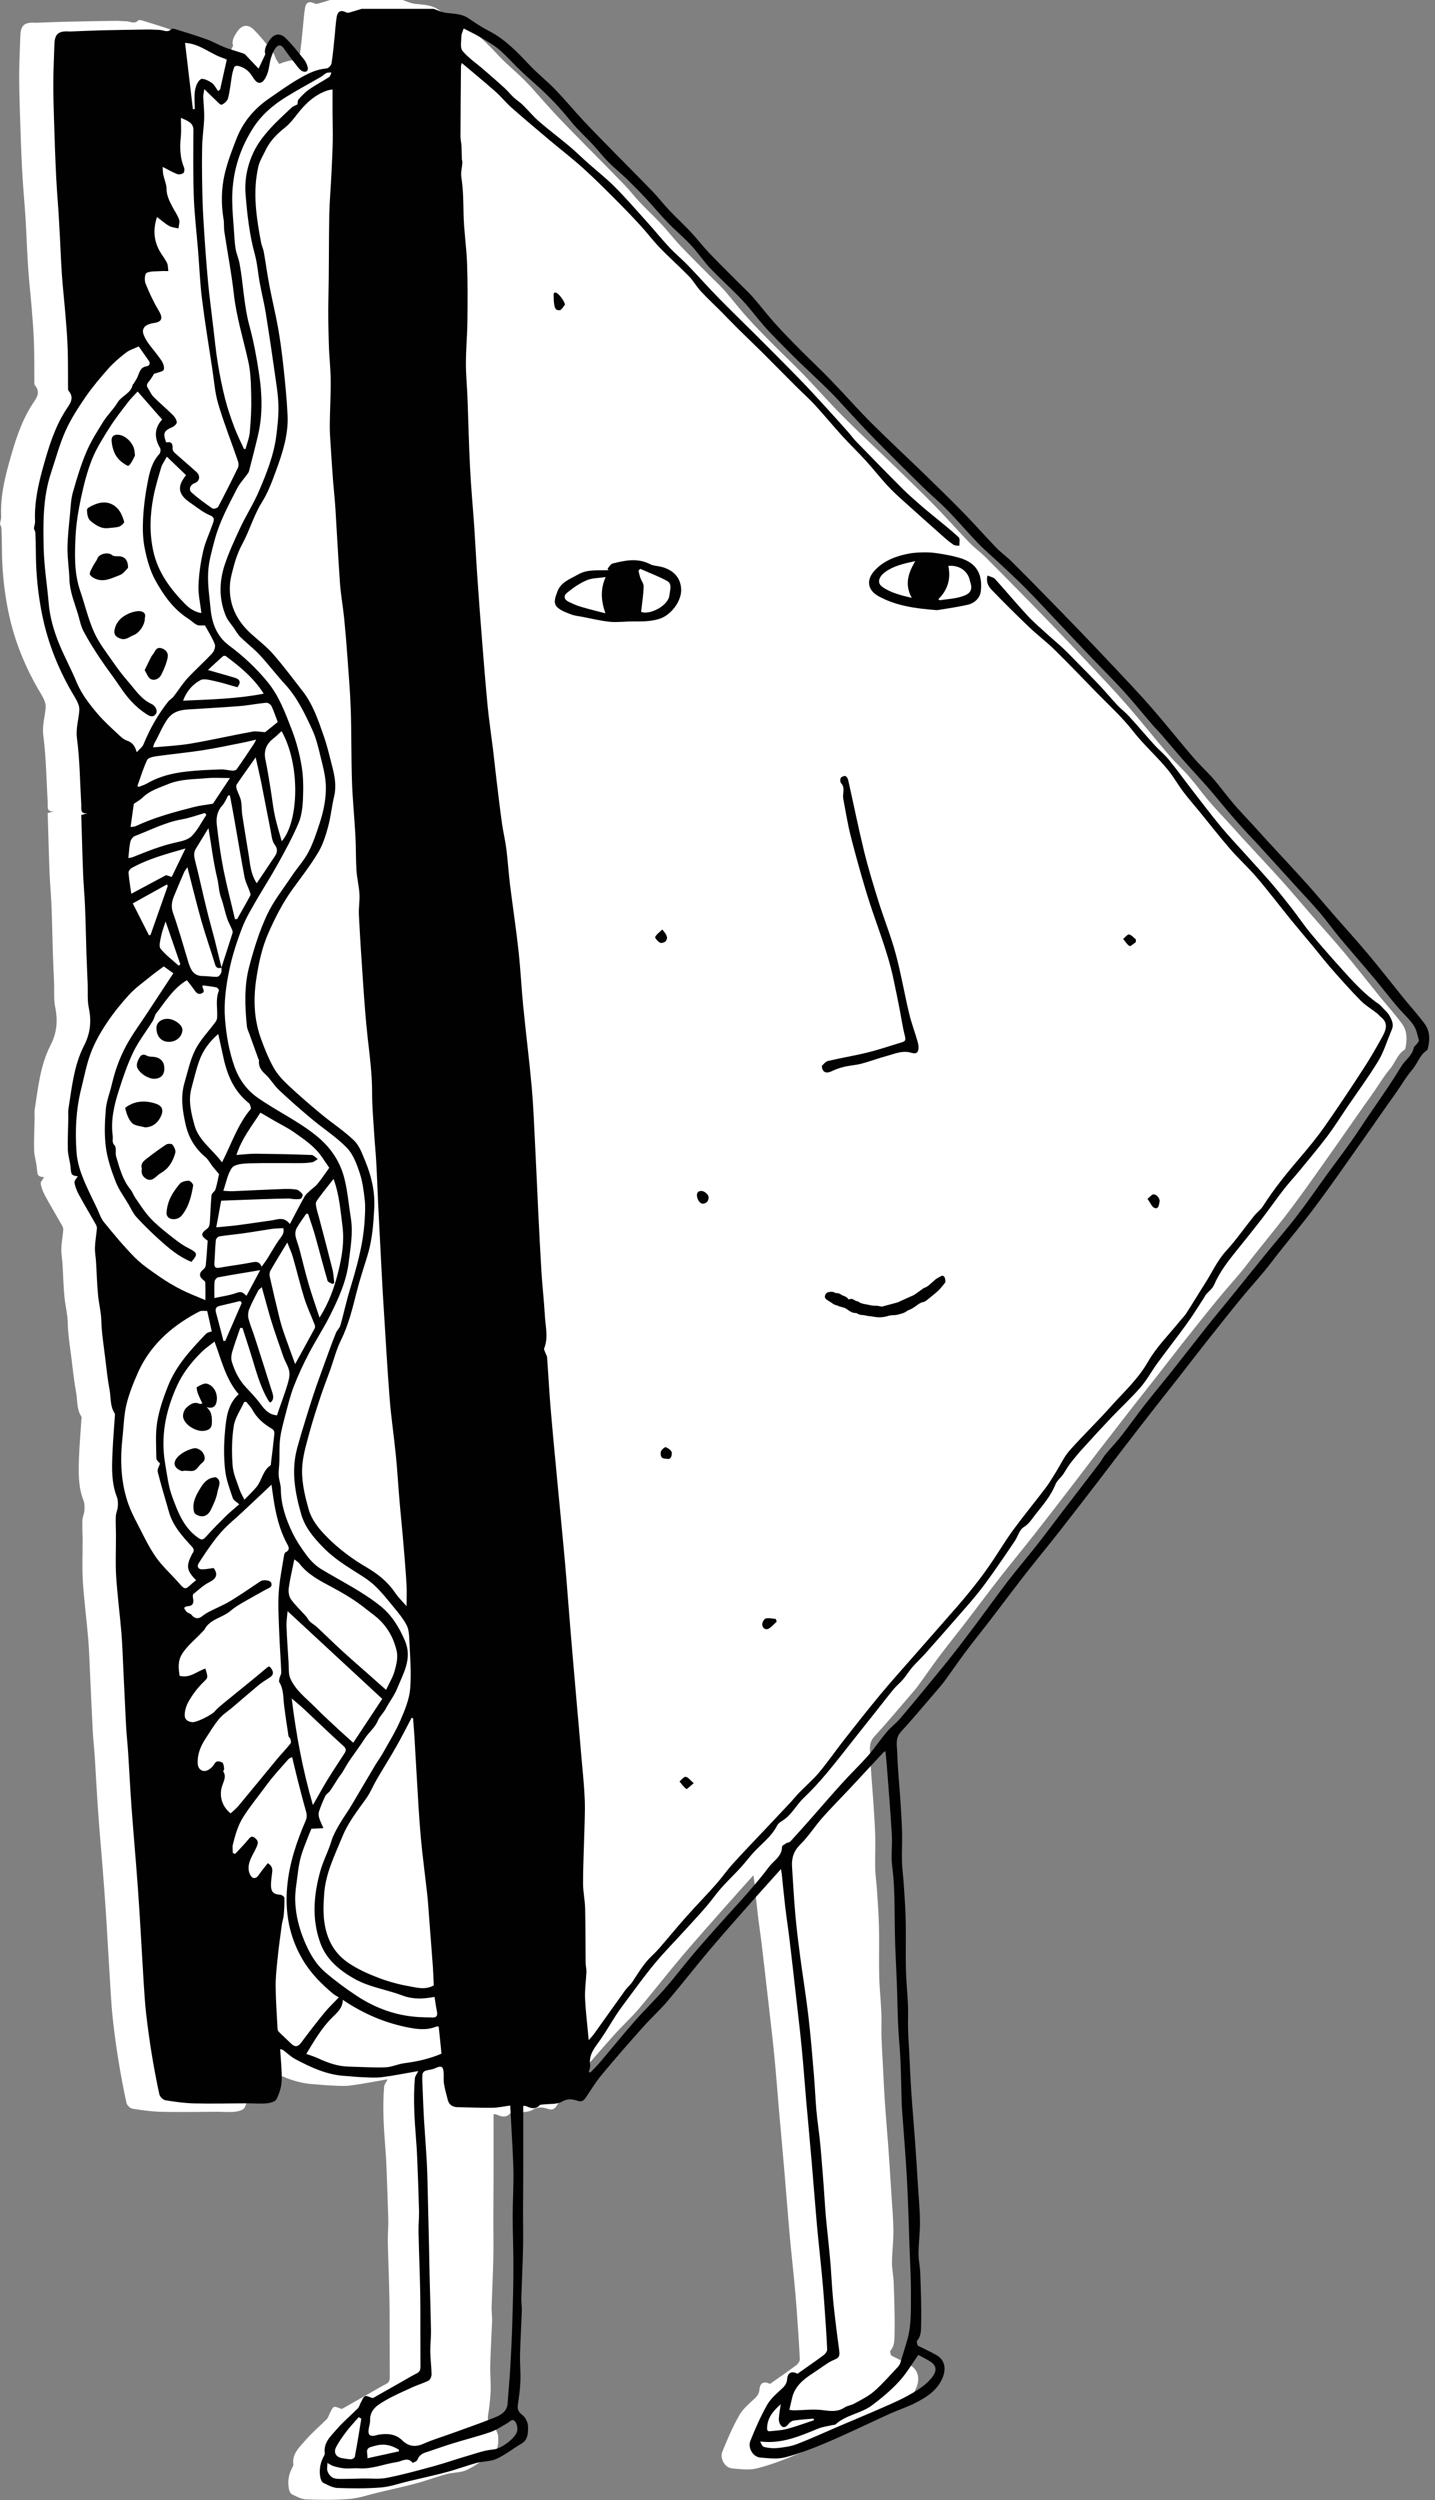 <?xml version="1.0" encoding="UTF-8"?> <!-- Generator: Adobe Illustrator 23.0.2, SVG Export Plug-In . SVG Version: 6.00 Build 0) --> <svg xmlns="http://www.w3.org/2000/svg" xmlns:xlink="http://www.w3.org/1999/xlink" id="Layer_1" x="0px" y="0px" viewBox="0 0 201 350" style="enable-background:new 0 0 201 350;" xml:space="preserve"><rect x="0" y="0" width="201" height="350" fill="#808080" stroke="none"/> <style type="text/css"> .st0{fill:#FFFFFF;} .st1{fill:#010101;} </style> <g> <path class="st0" d="M196.37,143.31c-0.95-1.3-2.05-2.5-3.07-3.75c-1.68-2.07-3.31-4.17-5.02-6.21c-1.57-1.87-3.22-3.68-4.82-5.53 c-1.27-1.46-2.51-2.94-3.8-4.38c-1.84-2.04-3.72-4.04-5.58-6.06c-0.66-0.72-1.31-1.45-1.97-2.18c-0.94-1.03-1.9-2.02-2.8-3.08 c-0.95-1.11-1.8-2.31-2.76-3.41c-0.89-1.03-1.92-1.95-2.8-2.99c-2.01-2.34-3.93-4.76-5.96-7.09c-1.72-1.97-3.52-3.86-5.31-5.76 c-1.67-1.78-3.36-3.55-5.05-5.31c-1.54-1.6-3.08-3.18-4.64-4.76c-1.57-1.6-3.14-3.2-4.73-4.78c-0.72-0.71-1.55-1.31-2.25-2.03 c-1.56-1.61-3.04-3.3-4.61-4.91c-1.81-1.86-3.68-3.66-5.54-5.47c-2.48-2.41-5.03-4.75-7.47-7.2c-1.95-1.95-3.76-4.02-5.67-6 c-1.43-1.48-2.94-2.88-4.39-4.35c-1.2-1.21-2.39-2.42-3.53-3.69c-1.07-1.19-2.03-2.46-3.08-3.66c-0.56-0.64-1.19-1.22-1.79-1.82 c-1.48-1.49-2.98-2.95-4.42-4.47c-0.91-0.96-1.72-2.02-2.62-2.99c-0.98-1.05-2.04-2.03-3.03-3.07c-0.79-0.84-1.49-1.76-2.29-2.58 c-1.77-1.83-3.57-3.63-5.36-5.45c-1.5-1.53-3.01-3.05-4.47-4.62c-1.34-1.43-2.58-2.95-3.95-4.35c-1.16-1.2-2.49-2.24-3.63-3.45 c-1.74-1.85-3.48-3.67-5.79-4.85c-0.97-0.5-1.89-1.11-2.8-1.73c-0.96-0.66-2.04-0.66-3.13-0.78C57.6,0.5,57,0.2,56.39,0 c-3.38,0-6.77,0-10.15,0c-0.58,0.18-1.16,0.36-1.75,0.52c-0.14,0.04-0.33,0.02-0.46-0.04c-0.66-0.35-1.16-0.18-1.3,0.6 c-0.16,0.93-0.21,1.88-0.31,2.82c-0.13,1.26-0.23,2.52-0.43,3.77c-0.05,0.29-0.46,0.72-0.73,0.74c-0.77,0.05-1.48,0.26-2.15,0.55 l-0.49-0.77c-0.11-0.38-0.28-0.78-0.53-1.08c-0.84-1.03-1.65-2.1-2.61-3.02c-0.76-0.72-1.59-0.59-2.18,0.24 c-0.47,0.66-0.9,1.41-0.65,2.06c-0.37,0.79-0.66,1.41-0.96,2.05c-0.54-0.57-1.08-1.14-1.62-1.71c-0.14-0.15-0.29-0.34-0.47-0.4 c-0.88-0.31-1.79-0.54-2.66-0.88c-0.88-0.34-1.71-0.83-2.59-1.15c-1.47-0.53-2.97-0.98-4.46-1.44c-0.17-0.05-0.45-0.09-0.53,0 c-0.53,0.58-1.11,0.13-1.67,0.12c-0.53-0.01-1.06-0.07-1.6-0.06c-2.25,0.03-4.51,0.07-6.76,0.12C7.91,3.07,6.48,3.14,5.05,3.19 c-0.08,0-0.16-0.01-0.23-0.01c-1.43-0.07-1.93,0.4-1.97,1.84C2.79,6.77,2.7,8.51,2.69,10.26c-0.01,1.83,0.04,3.67,0.1,5.5 c0.09,2.73,0.17,5.46,0.32,8.19c0.11,2.17,0.32,4.33,0.46,6.49c0.15,2.39,0.22,4.78,0.38,7.16c0.13,1.89,0.35,3.77,0.5,5.66 c0.13,1.61,0.26,3.23,0.31,4.84c0.06,1.81,0.04,3.62,0.05,5.43c0,0.13-0.01,0.3,0.06,0.38c0.94,1.07,0.14,1.94-0.38,2.75 c-1.59,2.49-2.42,5.27-3.2,8.06c-0.7,2.49-1.25,5.02-1.13,7.64c0.01,0.29-0.1,0.59-0.15,0.88c0,0.05,0,0.1,0,0.16 c0.07,0.19,0.18,0.37,0.19,0.56c0.04,0.95,0.06,1.89,0.07,2.84c0.01,2.95,0.3,5.88,0.89,8.78c0.84,4.13,2.41,7.96,4.59,11.57 c0.34,0.57,0.7,1.28,0.65,1.89c-0.1,1.32-0.52,2.55-0.33,3.97c0.4,3.07,0.43,6.19,0.61,9.29c0.04,0.61-0.23,1.44,0.94,1.26 c-0.28,0.08-0.56,0.16-0.94,0.26c0.09,2.78,0.15,5.55,0.26,8.32c0.06,1.54,0.21,3.07,0.27,4.61c0.09,2.15,0.12,4.31,0.19,6.47 c0.05,1.49,0.12,2.98,0.18,4.47c0.04,1.1-0.07,2.23,0.15,3.29c0.39,1.89,0.25,3.6-0.66,5.36c-1.42,2.78-1.73,5.89-2.2,8.93 c-0.07,0.42-0.01,0.87-0.02,1.3c-0.03,1.49-0.11,2.98-0.07,4.46c0.02,0.83,0.31,1.65,0.38,2.49c0.09,1.08,0.12,1.17,1.02,1.28 c-0.15,0.27-0.52,0.62-0.48,0.9c0.09,0.59,0.34,1.19,0.63,1.72c0.77,1.41,1.6,2.79,2.39,4.19c0.1,0.17,0.16,0.4,0.14,0.59 c-0.08,0.87-0.24,1.74-0.27,2.61c-0.02,0.68,0.11,1.37,0.16,2.06c0.1,1.57,0.13,3.14,0.28,4.7c0.12,1.21,0.43,2.39,0.46,3.63 c0.04,1.69,0.32,3.38,0.53,5.06c0.19,1.58,0.36,3.16,0.65,4.72c0.2,1.11,0.05,2.3,0.72,3.31c0.05,0.07,0.03,0.2,0.02,0.31 c-0.11,1.78-0.27,3.55-0.34,5.33c-0.08,2.07-0.15,4.15,0.63,6.15c0.16,0.41,0.16,0.91,0.13,1.36c-0.03,0.46-0.27,0.91-0.29,1.37 c-0.04,0.9,0.02,1.8,0.03,2.7c0.01,1.94-0.09,3.88,0.03,5.81c0.17,2.68,0.52,5.34,0.75,8.02c0.14,1.64,0.18,3.3,0.26,4.95 c0.13,2.67,0.24,5.34,0.38,8c0.07,1.31,0.22,2.63,0.3,3.94c0.16,2.49,0.28,4.99,0.46,7.48c0.19,2.71,0.44,5.41,0.65,8.12 c0.18,2.29,0.35,4.57,0.49,6.86c0.21,3.35,0.39,6.69,0.6,10.04c0.09,1.43,0.18,2.86,0.35,4.28c0.21,1.84,0.46,3.68,0.76,5.5 c0.32,1.96,0.68,3.92,1.11,5.86c0.07,0.33,0.51,0.78,0.84,0.83c1.36,0.22,2.74,0.41,4.12,0.44c2.53,0.06,5.07,0,7.61-0.01 c0.87,0,1.75,0.08,2.61,0c0.48-0.05,1.19-0.23,1.36-0.57c0.4-0.79,0.7-1.71,0.73-2.59c0.06-1.48-0.13-2.96-0.21-4.49 c0.18,0.06,0.32,0.06,0.42,0.14c0.57,0.42,1.09,0.94,1.71,1.27c2.19,1.16,4.43,2.22,6.97,2.38c0.87,0.06,1.73,0.16,2.6,0.19 c0.89,0.04,1.79,0.11,2.67-0.01c1.74-0.23,3.46-0.58,5.16-0.87c-0.2,0.41-0.46,0.7-0.49,1.01c-0.25,2.91-0.05,5.82,0.17,8.72 c0.07,0.89,0.13,1.79,0.16,2.69c0.09,2.44,0.19,4.89,0.25,7.33c0.02,0.98-0.09,1.97-0.07,2.95c0.06,2.76,0.18,5.51,0.23,8.27 c0.04,1.93,0.02,3.86,0.03,5.78c0,1.66,0,3.32,0.01,4.98c0,0.41-0.09,0.72-0.51,0.93c-0.69,0.34-1.35,0.75-2.02,1.13 c-1.46,0.83-2.92,1.66-4.18,2.37c-0.5-0.14-0.9-0.39-1.1-0.28c-0.28,0.15-0.41,0.57-0.59,0.89c-0.15,0.27-0.21,0.61-0.42,0.81 c-0.98,0.99-2.07,1.89-2.97,2.94c-0.83,0.97-1.92,1.89-1.71,3.42c0.02,0.14-0.08,0.3-0.15,0.43c-0.51,0.94-0.68,1.94-0.47,2.98 c0.05,0.28,0.21,0.65,0.43,0.76c0.64,0.31,1.33,0.69,2.01,0.71c2.02,0.07,4.06,0.1,6.08-0.07c1.31-0.11,2.6-0.57,3.9-0.88 c1.82-0.43,3.65-0.83,5.46-1.31c1.41-0.38,2.77-0.9,4.18-1.28c0.92-0.25,1.97-0.18,2.81-0.57c1.24-0.57,2.33-1.45,3.52-2.15 c0.97-0.57,0.93-1.54,0.93-2.39c0-0.56-0.34-1.3-0.78-1.64c-0.57-0.43-0.76-0.81-0.65-1.48c0.17-1.09,0.31-2.2,0.36-3.3 c0.05-1.24-0.08-2.49-0.05-3.73c0.05-2.07,0.18-4.14,0.26-6.21c0.02-0.61-0.09-1.23-0.07-1.85c0.07-2.3,0.19-4.6,0.24-6.9 c0.04-1.81,0-3.62,0-5.42c0-1.89,0.03-3.78,0.03-5.67c0.01-3,0-6.01,0-9.08c0.08,0.01,0.32-0.01,0.5,0.08 c0.66,0.3,1.27,0.43,1.84-0.19c0.08-0.08,0.27-0.06,0.41-0.08c0.93-0.12,2.01,0.01,2.75-0.43c0.86-0.5,1.51-0.32,2.27-0.08 c0.51,0.16,0.82-0.09,1.09-0.5c0.73-1.09,1.42-2.21,2.25-3.22c1.89-2.27,3.84-4.49,5.8-6.7c1.12-1.25,2.37-2.38,3.46-3.66 c2.06-2.43,4.01-4.95,6.07-7.38c2.13-2.51,4.33-4.96,6.51-7.43c1.13-1.28,2.28-2.55,3.45-3.86c0.05,0.33,0.1,0.66,0.14,0.99 c0.15,1.44,0.28,2.88,0.45,4.31c0.19,1.59,0.43,3.17,0.62,4.76c0.3,2.52,0.58,5.04,0.87,7.55c0.29,2.59,0.61,5.18,0.86,7.78 c0.25,2.53,0.43,5.06,0.65,7.59c0.25,2.86,0.52,5.73,0.76,8.59c0.26,3,0.48,6.01,0.75,9.01c0.19,2.11,0.43,4.22,0.63,6.33 c0.13,1.38,0.25,2.77,0.35,4.16c0.16,2.24,0.32,4.47,0.42,6.71c0.01,0.26-0.25,0.62-0.48,0.8c-1.22,0.91-2.47,1.77-3.71,2.64 c-0.78-0.44-1.38-0.17-1.45,0.71c-0.05,0.55-0.25,0.92-0.67,1.31c-0.79,0.73-1.66,1.47-2.18,2.38c-0.92,1.62-1.67,3.36-2.37,5.1 c-0.35,0.87,0.3,2.24,1.43,2.33c1.16,0.09,2.4,0.26,3.49-0.03c1.95-0.5,3.85-1.24,5.72-2.03c2.55-1.07,5.04-2.28,7.55-3.43 c0.63-0.29,1.25-0.59,1.88-0.86c1.08-0.46,2.21-0.84,3.25-1.37c1.54-0.79,3-1.68,3.78-3.39c0.62-1.34,0.43-2.64-0.78-3.35 c-0.82-0.48-1.69-0.86-2.67-1.35c-0.02-0.11-0.22-0.55-0.09-0.69c0.61-0.7,0.55-1.58,0.57-2.35c0.06-2.38-0.04-4.77-0.12-7.16 c-0.03-0.94-0.25-1.88-0.24-2.82c0.01-1.49,0.21-2.98,0.2-4.47c-0.01-1.59-0.16-3.17-0.26-4.76c-0.14-2.25-0.28-4.5-0.44-6.74 c-0.16-2.24-0.36-4.48-0.51-6.73c-0.13-2-0.21-4-0.32-6c-0.05-1.03-0.12-2.05-0.15-3.08c-0.02-1.07,0.04-2.15-0.01-3.22 c-0.07-1.71-0.26-3.41-0.3-5.12c-0.05-2.28,0.02-4.56-0.03-6.83c-0.04-1.76-0.17-3.51-0.29-5.27c-0.06-1-0.22-2-0.24-3.01 c-0.04-1.41,0.05-2.82,0.01-4.24c-0.04-1.53-0.14-3.05-0.24-4.58c-0.14-2.18-0.37-4.36-0.43-6.55c-0.03-1.01-0.35-2.08,0.53-3.03 c1.74-1.89,3.38-3.86,5.05-5.8c0.39-0.45,0.78-0.9,1.13-1.38c0.99-1.35,1.93-2.73,2.94-4.07c1.11-1.48,2.27-2.91,3.4-4.37 c1.69-2.2,3.35-4.43,5.06-6.62c1.6-2.05,3.26-4.05,4.87-6.1c1.79-2.28,3.56-4.58,5.33-6.88c1.19-1.55,2.36-3.11,3.55-4.65 c1.5-1.94,3-3.88,4.51-5.82c1.15-1.48,2.32-2.94,3.48-4.42c1.28-1.64,2.55-3.29,3.84-4.93c1.6-2.02,3.2-4.04,4.83-6.03 c1.09-1.33,2.24-2.61,3.34-3.92c0.63-0.75,1.2-1.54,1.81-2.31c1.85-2.34,3.77-4.64,5.55-7.04c2.1-2.81,4.09-5.7,6.12-8.56 c1.24-1.76,2.46-3.53,3.7-5.29c0.47-0.67,0.96-1.34,1.43-2.01c0.75-1.08,1.41-2.23,2.26-3.22c0.75-0.87,1.05-2.08,2.07-2.73 c0.06-0.04,0.1-0.12,0.12-0.2C197.11,145.59,197.13,144.35,196.37,143.31z"></path> <g id="p5NMOc_1_"> <g> <path class="st1" d="M60.73,1.24c0.61,0.2,1.2,0.5,1.82,0.57c1.08,0.12,2.15,0.12,3.1,0.77c0.9,0.61,1.81,1.23,2.78,1.72 c2.29,1.17,4.01,2.97,5.74,4.81c1.13,1.2,2.45,2.23,3.6,3.42c1.35,1.4,2.59,2.9,3.91,4.32c1.45,1.55,2.95,3.06,4.44,4.58 c1.77,1.8,3.56,3.58,5.31,5.4c0.79,0.82,1.49,1.73,2.27,2.56c0.98,1.04,2.03,2,3.01,3.04c0.9,0.96,1.7,2.01,2.6,2.96 c1.43,1.5,2.92,2.96,4.39,4.43c0.6,0.6,1.23,1.17,1.78,1.81c1.04,1.19,2,2.46,3.06,3.63c1.13,1.26,2.31,2.46,3.5,3.66 c1.44,1.45,2.94,2.84,4.35,4.31c1.9,1.96,3.7,4.02,5.63,5.95c2.42,2.42,4.95,4.75,7.41,7.14c1.85,1.79,3.69,3.59,5.49,5.43 c1.56,1.59,3.03,3.27,4.57,4.87c0.69,0.72,1.52,1.31,2.23,2.01c1.58,1.56,3.14,3.15,4.69,4.74c1.54,1.57,3.08,3.14,4.6,4.72 c1.68,1.75,3.35,3.5,5.01,5.26c1.77,1.89,3.57,3.77,5.27,5.72c2.01,2.31,3.92,4.71,5.91,7.03c0.88,1.03,1.89,1.94,2.78,2.96 c0.95,1.1,1.8,2.28,2.74,3.38c0.89,1.05,1.85,2.04,2.78,3.05c0.65,0.72,1.3,1.44,1.96,2.16c1.84,2,3.71,3.99,5.53,6.01 c1.28,1.42,2.51,2.9,3.77,4.34c1.59,1.83,3.23,3.62,4.79,5.48c1.7,2.02,3.32,4.11,4.98,6.16c1.01,1.25,2.1,2.43,3.04,3.72 c0.75,1.03,0.73,2.26,0.41,3.48c-0.02,0.07-0.06,0.16-0.12,0.2c-1.01,0.65-1.3,1.85-2.05,2.71c-0.84,0.98-1.5,2.13-2.25,3.2 c-0.47,0.67-0.95,1.33-1.42,2c-1.22,1.75-2.44,3.5-3.67,5.24c-2.01,2.84-3.99,5.71-6.07,8.49c-1.77,2.38-3.67,4.66-5.51,6.98 c-0.6,0.76-1.17,1.55-1.79,2.29c-1.09,1.31-2.23,2.57-3.31,3.89c-1.62,1.98-3.2,3.98-4.79,5.98c-1.28,1.62-2.54,3.26-3.81,4.89 c-1.15,1.46-2.31,2.92-3.45,4.38c-1.5,1.92-2.99,3.84-4.47,5.77c-1.18,1.53-2.34,3.08-3.52,4.61c-1.76,2.28-3.51,4.56-5.29,6.83 c-1.59,2.03-3.24,4.02-4.83,6.05c-1.69,2.17-3.34,4.38-5.02,6.57c-1.12,1.45-2.27,2.87-3.37,4.34c-1,1.33-1.93,2.7-2.91,4.04 c-0.35,0.47-0.73,0.92-1.12,1.37c-1.66,1.93-3.29,3.88-5.01,5.76c-0.86,0.94-0.55,2-0.52,3.01c0.06,2.17,0.29,4.33,0.43,6.49 c0.1,1.51,0.2,3.03,0.24,4.54c0.04,1.4-0.05,2.8-0.01,4.2c0.03,1,0.18,1.99,0.24,2.98c0.11,1.74,0.25,3.48,0.28,5.23 c0.05,2.26-0.02,4.52,0.03,6.78c0.04,1.69,0.22,3.38,0.29,5.08c0.05,1.06-0.02,2.13,0.01,3.2c0.02,1.02,0.09,2.04,0.15,3.05 c0.1,1.99,0.18,3.97,0.31,5.95c0.15,2.23,0.35,4.45,0.51,6.67c0.16,2.23,0.3,4.46,0.44,6.69c0.1,1.57,0.25,3.15,0.26,4.72 c0.01,1.48-0.19,2.95-0.2,4.43c-0.01,0.93,0.21,1.87,0.24,2.8c0.08,2.37,0.18,4.74,0.12,7.1c-0.02,0.75,0.05,1.63-0.56,2.33 c-0.13,0.14,0.08,0.58,0.09,0.69c0.97,0.49,1.83,0.87,2.64,1.34c1.2,0.7,1.38,1.99,0.77,3.32c-0.78,1.7-2.22,2.58-3.75,3.36 c-1.03,0.53-2.15,0.9-3.22,1.36c-0.63,0.27-1.24,0.57-1.86,0.85c-2.49,1.14-4.96,2.34-7.49,3.4c-1.85,0.78-3.74,1.51-5.67,2.01 c-1.09,0.28-2.31,0.12-3.46,0.03c-1.12-0.09-1.77-1.45-1.42-2.31c0.69-1.72,1.44-3.44,2.35-5.05c0.51-0.91,1.38-1.63,2.16-2.36 c0.41-0.38,0.62-0.75,0.66-1.3c0.07-0.87,0.66-1.15,1.44-0.71c1.22-0.86,2.47-1.72,3.68-2.62c0.23-0.17,0.49-0.53,0.48-0.79 c-0.1-2.22-0.26-4.44-0.42-6.66c-0.1-1.38-0.22-2.75-0.35-4.12c-0.2-2.09-0.44-4.18-0.63-6.28c-0.27-2.98-0.49-5.96-0.75-8.94 c-0.24-2.84-0.51-5.68-0.76-8.52c-0.22-2.51-0.4-5.02-0.64-7.53c-0.25-2.58-0.56-5.15-0.85-7.72c-0.28-2.5-0.56-5-0.86-7.49 c-0.19-1.58-0.43-3.15-0.62-4.73c-0.17-1.42-0.3-2.85-0.45-4.28c-0.03-0.33-0.09-0.66-0.14-0.98c-1.16,1.29-2.3,2.55-3.43,3.82 c-2.16,2.45-4.34,4.88-6.45,7.37c-2.04,2.41-3.98,4.91-6.03,7.32c-1.08,1.27-2.32,2.39-3.43,3.63c-1.95,2.19-3.88,4.39-5.75,6.64 c-0.83,0.99-1.51,2.11-2.23,3.19c-0.27,0.41-0.57,0.65-1.08,0.5c-0.76-0.23-1.4-0.41-2.25,0.08c-0.74,0.43-1.81,0.3-2.73,0.42 c-0.14,0.02-0.33,0-0.4,0.08c-0.56,0.61-1.17,0.48-1.82,0.18c-0.19-0.09-0.42-0.07-0.5-0.08c0,3.05,0,6.03,0,9.01 c0,1.88-0.02,3.75-0.03,5.63c0,1.79,0.04,3.59,0,5.38c-0.05,2.28-0.17,4.56-0.24,6.85c-0.02,0.61,0.09,1.22,0.07,1.83 c-0.07,2.05-0.2,4.11-0.25,6.16c-0.03,1.23,0.1,2.47,0.05,3.7c-0.04,1.09-0.19,2.19-0.35,3.27c-0.1,0.67,0.08,1.04,0.65,1.47 c0.43,0.33,0.77,1.07,0.77,1.62c0,0.84,0.04,1.81-0.92,2.37c-1.18,0.69-2.26,1.56-3.49,2.13c-0.84,0.39-1.87,0.32-2.79,0.57 c-1.4,0.38-2.75,0.9-4.15,1.27c-1.79,0.48-3.61,0.87-5.41,1.3c-1.29,0.3-2.56,0.77-3.87,0.87c-2,0.16-4.02,0.14-6.03,0.07 c-0.68-0.02-1.36-0.4-2-0.71c-0.22-0.1-0.37-0.48-0.43-0.75c-0.2-1.03-0.03-2.02,0.47-2.96c0.07-0.13,0.17-0.3,0.15-0.43 c-0.21-1.52,0.86-2.43,1.69-3.39c0.9-1.05,1.98-1.93,2.95-2.92c0.2-0.2,0.26-0.54,0.41-0.81c0.18-0.31,0.31-0.73,0.59-0.88 c0.2-0.11,0.6,0.13,1.09,0.27c1.25-0.71,2.7-1.53,4.15-2.35c0.67-0.38,1.32-0.78,2.01-1.12c0.42-0.21,0.51-0.51,0.51-0.92 c-0.01-1.65,0-3.29-0.01-4.94c0-1.91,0.01-3.82-0.03-5.74c-0.06-2.73-0.17-5.47-0.23-8.2c-0.02-0.98,0.09-1.95,0.07-2.93 c-0.06-2.43-0.15-4.85-0.25-7.27c-0.03-0.89-0.09-1.78-0.16-2.66c-0.22-2.88-0.42-5.76-0.17-8.65c0.03-0.31,0.28-0.6,0.48-1.01 c-1.68,0.29-3.39,0.64-5.11,0.86c-0.87,0.11-1.76,0.04-2.65,0.01c-0.86-0.03-1.72-0.14-2.58-0.19c-2.52-0.16-4.74-1.21-6.91-2.36 c-0.61-0.33-1.13-0.84-1.69-1.26c-0.1-0.07-0.24-0.08-0.41-0.13c0.08,1.52,0.27,2.99,0.21,4.45c-0.03,0.87-0.33,1.78-0.73,2.57 c-0.17,0.34-0.87,0.52-1.34,0.57c-0.86,0.08-1.73,0-2.59,0c-2.52,0-5.03,0.07-7.55,0.01c-1.37-0.03-2.73-0.22-4.08-0.44 c-0.32-0.05-0.76-0.49-0.84-0.82c-0.42-1.93-0.78-3.87-1.1-5.82c-0.29-1.81-0.54-3.63-0.75-5.46c-0.16-1.41-0.25-2.83-0.34-4.25 c-0.21-3.32-0.38-6.64-0.59-9.96c-0.14-2.27-0.31-4.54-0.49-6.81c-0.21-2.69-0.45-5.37-0.64-8.06c-0.18-2.47-0.3-4.95-0.46-7.42 c-0.08-1.3-0.23-2.6-0.3-3.91c-0.14-2.65-0.25-5.29-0.38-7.94c-0.08-1.64-0.13-3.27-0.26-4.91c-0.22-2.65-0.57-5.3-0.74-7.95 c-0.12-1.92-0.02-3.84-0.03-5.77c0-0.89-0.06-1.78-0.02-2.67c0.02-0.46,0.25-0.9,0.28-1.36c0.03-0.45,0.03-0.94-0.13-1.34 c-0.77-1.98-0.71-4.04-0.62-6.1c0.07-1.76,0.22-3.52,0.34-5.29c0.01-0.1,0.03-0.23-0.02-0.3c-0.67-1-0.52-2.18-0.72-3.28 c-0.29-1.55-0.45-3.12-0.64-4.68c-0.2-1.67-0.48-3.35-0.52-5.02c-0.03-1.23-0.34-2.4-0.46-3.6c-0.15-1.55-0.18-3.11-0.28-4.66 c-0.04-0.68-0.18-1.36-0.15-2.04c0.03-0.86,0.19-1.72,0.27-2.59c0.02-0.19-0.04-0.41-0.14-0.58c-0.78-1.39-1.61-2.76-2.37-4.16 c-0.29-0.53-0.53-1.12-0.63-1.71c-0.04-0.28,0.32-0.62,0.47-0.89c-0.9-0.11-0.93-0.2-1.02-1.27c-0.07-0.83-0.36-1.64-0.38-2.47 c-0.04-1.47,0.04-2.95,0.07-4.43c0.01-0.43-0.05-0.87,0.02-1.29c0.47-3.02,0.78-6.1,2.19-8.85c0.9-1.75,1.04-3.44,0.65-5.32 c-0.22-1.06-0.11-2.18-0.15-3.27c-0.06-1.48-0.13-2.95-0.18-4.43c-0.07-2.14-0.1-4.28-0.19-6.41c-0.06-1.53-0.21-3.05-0.27-4.58 c-0.11-2.75-0.17-5.49-0.26-8.25c0.37-0.1,0.65-0.18,0.93-0.26c-1.15,0.18-0.89-0.65-0.93-1.25c-0.18-3.07-0.2-6.17-0.6-9.21 c-0.18-1.41,0.23-2.63,0.33-3.94c0.05-0.61-0.31-1.31-0.65-1.87c-2.16-3.57-3.72-7.38-4.55-11.47c-0.59-2.87-0.87-5.77-0.89-8.7 c0-0.94-0.03-1.88-0.07-2.82c-0.01-0.19-0.12-0.37-0.19-0.56c0-0.05,0-0.1,0-0.15c0.05-0.29,0.16-0.59,0.15-0.87 c-0.12-2.6,0.43-5.11,1.12-7.58c0.77-2.77,1.6-5.53,3.18-8c0.52-0.8,1.31-1.67,0.38-2.73c-0.07-0.08-0.06-0.25-0.06-0.38 c-0.02-1.8,0.01-3.59-0.05-5.39c-0.05-1.6-0.18-3.2-0.31-4.8c-0.15-1.87-0.37-3.74-0.5-5.62c-0.16-2.37-0.23-4.74-0.38-7.1 C8.2,29.29,7.99,27.15,7.88,25c-0.14-2.71-0.23-5.42-0.31-8.13c-0.06-1.82-0.11-3.64-0.1-5.46c0.01-1.73,0.1-3.46,0.15-5.2 C7.66,4.79,8.16,4.33,9.58,4.4c0.08,0,0.15,0.01,0.23,0.01c1.42-0.05,2.84-0.12,4.25-0.16c2.23-0.05,4.47-0.09,6.7-0.12 c0.53-0.01,1.06,0.05,1.58,0.06C22.9,4.2,23.48,4.64,24,4.07c0.08-0.09,0.36-0.06,0.52,0c1.48,0.46,2.96,0.91,4.42,1.43 c0.88,0.32,1.7,0.8,2.57,1.14c0.86,0.33,1.77,0.56,2.64,0.87c0.18,0.06,0.32,0.25,0.46,0.4c0.54,0.56,1.07,1.13,1.61,1.7 c0.3-0.63,0.58-1.25,0.95-2.03c-0.24-0.65,0.18-1.39,0.65-2.04c0.59-0.82,1.41-0.95,2.16-0.23c0.95,0.91,1.76,1.97,2.59,3 c0.25,0.3,0.42,0.69,0.52,1.07c0.14,0.51-0.19,0.8-0.68,0.61c-0.24-0.09-0.46-0.31-0.63-0.52c-0.69-0.88-1.39-1.77-2.02-2.69 c-0.41-0.6-0.84-0.49-1.16-0.06c-0.32,0.43-0.51,0.97-0.67,1.48c-0.2,0.68-0.23,1.42-0.47,2.08c-0.18,0.49-0.5,1.16-0.91,1.28 c-0.61,0.19-0.96-0.5-1.29-0.99c-0.49-0.73-1.16-1.21-2.03-1.36c-0.13-0.02-0.38,0.08-0.42,0.19c-0.14,0.37-0.25,0.77-0.32,1.16 c-0.18,1.06-0.28,2.14-0.54,3.17c-0.1,0.38-0.53,0.78-0.9,0.93c-0.18,0.07-0.6-0.42-0.88-0.68c-0.48-0.44-0.93-0.9-1.55-1.51 c-0.08,0.53-0.16,0.8-0.15,1.06c0.03,1,0.16,2,0.13,3c-0.04,1.28-0.25,2.55-0.28,3.83c-0.05,2.02-0.03,4.03,0.01,6.05 c0.03,1.64,0.09,3.29,0.2,4.93c0.16,2.6,0.34,5.21,0.58,7.81c0.19,2.11,0.47,4.21,0.72,6.31c0.22,1.82,0.39,3.65,0.69,5.47 c0.27,1.66,0.61,3.32,1.02,4.95c0.35,1.35,0.81,2.68,1.3,3.98c0.38,1.02,0.88,1.99,1.33,2.99c0.07,0,0.15,0.01,0.22,0.01 c0.21-0.79,0.53-1.58,0.6-2.39c0.15-1.65,0.24-3.31,0.2-4.96c-0.04-1.67-0.06-3.38-0.43-4.99c-0.7-3.12-1.65-6.18-2.01-9.38 c-0.32-2.9-0.89-5.78-1.32-8.67c-0.09-0.57-0.02-1.17-0.11-1.74c-0.37-2.18-0.33-4.37,0.18-6.5c0.4-1.65,1.02-3.26,1.64-4.85 c0.91-2.31,2.45-4.14,4.49-5.55c1.39-0.96,2.75-1.95,4.21-2.79c1.19-0.69,2.43-1.35,3.88-1.45c0.27-0.02,0.68-0.44,0.72-0.73 c0.2-1.24,0.3-2.49,0.43-3.74c0.1-0.93,0.14-1.88,0.3-2.8c0.14-0.77,0.63-0.95,1.29-0.6c0.12,0.07,0.31,0.08,0.45,0.04 c0.58-0.16,1.16-0.34,1.73-0.52C54.02,1.24,57.37,1.24,60.73,1.24z M31.03,135.47c-0.44,0.11-0.75,0.08-0.91-0.47 c-0.61-2.01-1.31-3.99-1.89-6.01c-0.7-2.47-1.3-4.97-1.98-7.58c-0.2,0.3-0.38,0.49-0.47,0.72c-0.49,1.12-0.97,2.25-1.43,3.38 c-0.3,0.75-0.41,1.45-0.11,2.3c0.8,2.26,1.44,4.59,2.14,6.88c0.32,1.03,0.71,1.96,2.05,1.95c0.66,0,1.33,0.13,1.99,0.11 c0.2-0.01,0.45-0.31,0.55-0.54c0.1-0.22,0.04-0.51,0.05-0.77c0.52-1.62,1.05-3.23,1.56-4.85c0.04-0.14-0.03-0.34-0.09-0.49 c-0.23-0.53-0.52-1.04-0.7-1.59c-0.3-0.92-0.48-1.88-0.81-2.79c-0.33-0.9-0.33-1.85-0.55-2.77c-0.54-2.22-0.81-4.51-1.23-7.02 c-0.65,1.07-1.2,1.97-1.76,2.87c-0.32,0.52-0.28,1.03-0.13,1.61c0.58,2.27,1.07,4.57,1.63,6.85c0.36,1.46,0.77,2.91,1.15,4.37 C30.4,132.91,30.71,134.19,31.03,135.47z M82.46,285.61c0.33-0.39,0.56-0.62,0.75-0.88c1.45-2.03,2.89-4.06,4.35-6.09 c0.31-0.43,0.74-0.77,1.03-1.21c0.84-1.27,1.61-2.58,2.73-3.64c0.45-0.42,0.87-0.87,1.27-1.34c1.23-1.42,2.41-2.87,3.66-4.26 c1.32-1.48,2.7-2.89,4.01-4.37c0.85-0.95,1.57-2.01,2.43-2.95c1.5-1.66,3.06-3.27,4.6-4.9c1.13-1.2,2.27-2.4,3.4-3.61 c0.43-0.46,0.82-0.95,1.25-1.4c0.91-0.94,1.92-1.79,2.76-2.79c1.28-1.54,2.42-3.19,3.66-4.77c1.63-2.08,3.27-4.15,4.96-6.19 c1.41-1.7,2.89-3.34,4.34-5c1.51-1.73,3.03-3.44,4.54-5.17c1.15-1.32,2.33-2.62,3.43-3.98c1-1.22,1.97-2.47,2.87-3.77 c1.16-1.65,2.18-3.4,3.36-5.03c1.48-2.02,3.08-3.96,4.59-5.95c0.55-0.72,1-1.52,1.49-2.29c0.62-0.99,1.11-2.1,1.88-2.96 c1.85-2.09,3.87-4.02,5.72-6.1c1.82-2.04,3.86-3.87,5.26-6.33c1.18-2.06,2.94-3.79,4.44-5.66c0.31-0.38,0.67-0.72,0.93-1.13 c0.87-1.34,1.69-2.72,2.55-4.06c1.01-1.56,1.75-3.27,3.03-4.67c1.4-1.53,2.59-3.25,3.89-4.87c0.4-0.5,0.95-0.88,1.28-1.41 c1.54-2.41,3.33-4.62,5.19-6.79c1.19-1.39,2.36-2.81,3.41-4.31c1.86-2.65,3.65-5.34,5.41-8.05c0.95-1.46,1.83-2.96,2.66-4.49 c0.5-0.91,0.95-1.91-0.14-2.79c-0.22-0.18-0.4-0.41-0.62-0.58c-0.74-0.58-1.58-1.07-2.23-1.73c-1.41-1.43-2.75-2.94-4.08-4.45 c-0.89-1.01-1.71-2.08-2.57-3.12c-1.05-1.26-2.11-2.51-3.15-3.78c-1.59-1.96-3.12-3.98-4.76-5.9c-1.18-1.38-2.54-2.61-3.73-3.98 c-1.49-1.72-2.88-3.51-4.32-5.27c-0.76-0.93-1.56-1.83-2.28-2.79c-0.72-0.96-1.31-2.01-2.06-2.95c-1.55-1.92-3.42-3.53-4.95-5.5 c-1.54-1.98-3.44-3.69-5.2-5.5c-1.93-1.99-3.85-3.98-5.82-5.92c-1.12-1.1-2.39-2.05-3.53-3.14c-1.79-1.71-3.55-3.45-5.27-5.24 c-0.43-0.45-0.8-1.07-0.56-1.98c0.42,0.18,0.84,0.25,1.06,0.49c1.53,1.69,2.99,3.45,4.54,5.12c0.91,0.98,1.95,1.85,2.94,2.76 c0.68,0.62,1.39,1.2,2.06,1.83c0.71,0.68,1.39,1.39,2.09,2.1c1.02,1.04,2.05,2.06,3.04,3.12c0.85,0.9,1.64,1.86,2.49,2.76 c0.5,0.53,1.1,0.97,1.6,1.52c1.21,1.33,2.37,2.7,3.58,4.04c0.65,0.71,1.41,1.32,2.01,2.06c1.18,1.46,2.28,2.98,3.43,4.46 c1.29,1.66,2.56,3.35,3.91,4.97c1.1,1.32,2.29,2.57,3.44,3.85c1.18,1.31,2.38,2.61,3.53,3.94c0.98,1.14,1.93,2.33,2.86,3.52 c0.91,1.17,1.74,2.41,2.69,3.56c1.38,1.66,2.81,3.28,4.25,4.88c1.61,1.79,3.22,3.59,5.23,4.97c0.23,0.15,0.41,0.37,0.6,0.57 c0.31,0.32,0.66,0.63,0.89,1c0.25,0.41,0.48,0.88,0.52,1.34c0.04,0.39-0.17,0.81-0.33,1.2c-0.55,1.33-0.98,2.74-1.73,3.96 c-1.37,2.24-2.94,4.37-4.42,6.55c-0.89,1.31-1.73,2.66-2.68,3.92c-1.25,1.65-2.59,3.24-3.91,4.85c-0.71,0.87-1.48,1.69-2.17,2.57 c-1.08,1.39-2.08,2.83-3.15,4.22c-1.1,1.42-2.23,2.82-3.36,4.22c-1.25,1.55-2.48,3.1-3.28,4.96c-0.23,0.53-0.77,0.92-1.16,1.38 c-0.09,0.11-0.14,0.26-0.22,0.38c-0.82,1.25-1.6,2.53-2.48,3.74c-1.33,1.84-2.73,3.62-4.07,5.45c-0.81,1.11-1.47,2.35-2.37,3.39 c-1.28,1.47-2.72,2.8-4.07,4.21c-1.32,1.39-2.62,2.81-3.91,4.23c-0.65,0.71-1.27,1.45-1.86,2.21c-0.38,0.49-0.67,1.06-1.03,1.57 c-0.34,0.47-0.85,0.86-1.05,1.38c-0.65,1.64-1.8,2.93-2.86,4.28c-0.47,0.6-0.84,1.24-1.58,1.69c-0.59,0.35-0.81,1.28-1.24,1.93 c-0.97,1.45-1.96,2.9-2.96,4.32c-0.76,1.07-1.52,2.13-2.35,3.15c-0.88,1.09-1.83,2.14-2.75,3.2c-1.49,1.7-2.98,3.41-4.49,5.1 c-0.59,0.66-1.25,1.26-1.83,1.93c-0.45,0.52-0.81,1.13-1.26,1.66c-0.41,0.49-0.92,0.89-1.33,1.38c-0.9,1.09-1.75,2.21-2.63,3.31 c-0.86,1.09-1.72,2.17-2.59,3.26c-1.36,1.71-2.69,3.45-4.1,5.13c-1.03,1.23-2.11,2.43-3.27,3.52c-1.07,1.01-1.71,2.42-3.01,3.21 c-0.28,0.17-0.59,0.4-0.73,0.67c-0.78,1.55-2.18,2.55-3.31,3.78c-0.61,0.67-1.15,1.4-1.76,2.07c-1.2,1.32-2.55,2.52-3.61,3.94 c-1.27,1.7-2.72,3.21-4.14,4.77c-1.46,1.61-3,3.16-4.39,4.84c-1.46,1.76-2.79,3.63-4.16,5.46c-0.4,0.53-0.79,1.07-1.15,1.62 c-0.73,1.13-1.41,2.3-2.17,3.41c-0.75,1.1-1.72,2.08-1.5,3.6c0.05,0.32-0.11,0.68-0.18,1.02c0.07,0.02,0.14,0.05,0.21,0.07 c0.47-0.49,0.96-0.97,1.4-1.49c1.58-1.87,3.12-3.77,4.73-5.61c1.39-1.59,2.92-3.06,4.31-4.65c1.43-1.63,2.73-3.37,4.14-5.02 c1.51-1.77,3.06-3.49,4.61-5.22c0.91-1.02,1.85-2.01,2.75-3.05c1.05-1.22,2.1-2.43,3.06-3.72c0.67-0.9,1.84-1.49,1.85-2.85 c0-0.17,0.39-0.35,0.61-0.5c0.16-0.1,0.42-0.09,0.54-0.22c0.99-1.07,1.95-2.16,2.92-3.25c1.45-1.64,2.87-3.31,4.35-4.93 c1.18-1.31,2.46-2.53,3.63-3.85c0.93-1.06,1.72-2.25,2.63-3.33c0.56-0.67,1.29-1.19,1.86-1.86c2.12-2.51,4.21-5.04,6.28-7.59 c1.36-1.68,2.68-3.41,3.98-5.14c1.59-2.12,3.13-4.28,4.74-6.39c1.35-1.76,2.8-3.45,4.17-5.19c1.17-1.48,2.28-2.99,3.43-4.49 c1.76-2.3,3.53-4.59,5.28-6.89c0.32-0.42,0.56-0.9,0.9-1.31c0.72-0.88,1.52-1.7,2.22-2.6c1.13-1.44,2.19-2.95,3.32-4.39 c1.22-1.56,2.5-3.08,3.73-4.63c1.68-2.12,3.34-4.26,5.02-6.38c1.01-1.28,2.07-2.52,3.09-3.79c1.73-2.13,3.44-4.27,5.17-6.39 c1.42-1.74,2.9-3.43,4.26-5.21c1.45-1.88,2.79-3.84,4.19-5.77c1.09-1.49,2.2-2.96,3.27-4.46c0.84-1.18,1.63-2.4,2.44-3.6 c0.97-1.43,1.96-2.85,2.92-4.28c0.62-0.93,1.22-1.88,1.81-2.84c0.54-0.88,1.52-1.46,1.72-2.58c0.03-0.15,0.23-0.26,0.33-0.4 c0.15-0.21,0.43-0.46,0.39-0.63c-0.19-0.73-0.34-1.53-0.75-2.13c-0.64-0.93-1.52-1.69-2.25-2.56c-1.13-1.34-2.2-2.73-3.32-4.07 c-1.55-1.85-3.15-3.67-4.7-5.52c-0.96-1.15-1.82-2.37-2.79-3.51c-1.04-1.23-2.15-2.4-3.24-3.59c-1.81-1.99-3.62-3.98-5.43-5.97 c-0.52-0.57-1.06-1.11-1.58-1.68c-0.77-0.84-1.54-1.69-2.28-2.56c-1.07-1.25-2.09-2.53-3.17-3.76c-1.17-1.34-2.39-2.63-3.56-3.96 c-1.02-1.16-2-2.35-3.01-3.51c-0.39-0.45-0.83-0.88-1.22-1.33c-1.37-1.59-2.68-3.22-4.09-4.77c-1.49-1.63-3.06-3.18-4.59-4.78 c-1.67-1.75-3.33-3.52-5-5.28c-1.35-1.42-2.67-2.87-4.05-4.26c-1.23-1.24-2.51-2.42-3.78-3.61c-0.94-0.89-1.94-1.72-2.84-2.64 c-1.47-1.52-2.84-3.14-4.31-4.65c-1.23-1.25-2.58-2.39-3.83-3.62c-2.18-2.14-4.34-4.29-6.48-6.46c-1.23-1.25-2.42-2.55-3.62-3.84 c-0.89-0.95-1.74-1.94-2.67-2.85c-1.36-1.35-2.77-2.64-4.14-3.96c-0.9-0.87-1.78-1.75-2.65-2.64c-0.81-0.83-1.64-1.65-2.4-2.53 c-1.04-1.19-1.97-2.47-3.06-3.62c-1.43-1.52-3-2.9-4.43-4.41c-0.96-1.01-1.73-2.19-2.68-3.21c-1.04-1.12-2.22-2.1-3.29-3.2 c-1.04-1.08-2-2.25-3.02-3.34c-0.88-0.94-1.79-1.86-2.71-2.76c-0.81-0.78-1.7-1.49-2.5-2.29c-0.78-0.78-1.46-1.66-2.21-2.47 c-1.05-1.13-2.2-2.16-3.16-3.35c-1.44-1.79-3-3.45-4.71-4.97c-0.82-0.73-1.64-1.46-2.43-2.22c-0.96-0.92-1.84-1.94-2.85-2.8 c-0.78-0.67-1.71-1.18-2.6-1.71c-0.78-0.46-1.6-0.85-2.39-1.26c-0.13,0.39-0.31,0.72-0.32,1.04c-0.01,0.71-0.21,1.65,0.15,2.09 c0.83,1,1.96,1.75,2.96,2.62c0.99,0.86,1.99,1.72,2.96,2.61c0.45,0.41,0.83,0.9,1.27,1.31c0.4,0.37,0.88,0.66,1.27,1.05 c0.76,0.74,1.43,1.57,2.22,2.26c1.37,1.19,2.83,2.28,4.23,3.45c0.9,0.75,1.73,1.58,2.61,2.36c1.26,1.12,2.6,2.17,3.79,3.36 c1.58,1.59,3.05,3.28,4.55,4.95c1.06,1.17,2.05,2.41,3.13,3.56c0.82,0.87,1.75,1.63,2.58,2.49c1.45,1.51,2.84,3.08,4.31,4.58 c1.66,1.7,3.37,3.34,5.05,5.02c2.03,2.03,4.07,4.06,6.08,6.12c1.4,1.43,2.75,2.91,4.1,4.39c0.99,1.08,1.96,2.17,2.93,3.26 c0.39,0.44,0.72,0.92,1.13,1.33c2.15,2.21,4.3,4.42,6.48,6.6c0.86,0.86,1.8,1.65,2.71,2.46c0.44,0.39,0.91,0.75,1.36,1.13 c1.27,1.05,2.57,2.07,3.78,3.18c0.22,0.2,0.08,0.78,0.1,1.19c-0.27-0.04-0.59,0.01-0.79-0.12c-0.49-0.32-0.95-0.7-1.39-1.09 c-1.87-1.66-3.74-3.32-5.6-5c-0.79-0.71-1.58-1.43-2.3-2.21c-1.05-1.14-2-2.36-3.04-3.5c-1.05-1.15-2.18-2.23-3.23-3.38 c-1.32-1.45-2.57-2.97-3.9-4.42c-0.8-0.87-1.69-1.65-2.52-2.48c-1.61-1.61-3.21-3.23-4.82-4.84c-1.13-1.12-2.28-2.21-3.41-3.33 c-0.8-0.79-1.57-1.6-2.36-2.4c-0.96-0.96-1.95-1.88-2.87-2.87c-0.6-0.65-1.03-1.45-1.65-2.08c-1.33-1.37-2.77-2.64-4.09-4.01 c-0.94-0.97-1.75-2.06-2.66-3.05c-1.11-1.21-2.25-2.4-3.41-3.56c-1.53-1.53-3.06-3.07-4.67-4.52c-1.52-1.37-3.15-2.62-4.72-3.94 c-1.78-1.5-3.56-3-5.3-4.53c-0.8-0.71-1.47-1.56-2.27-2.26c-1.51-1.34-3.08-2.62-4.7-3.99c-0.08,0.29-0.1,0.34-0.11,0.39 c-0.03,3.29-0.06,6.57-0.07,9.86c0,0.45,0.11,0.91,0.14,1.37c0.03,0.6,0.03,1.21,0.05,1.81c0.01,0.17,0.08,0.34,0.07,0.51 c-0.04,0.68-0.24,1.39-0.14,2.04c0.26,1.7,0.28,3.39,0.31,5.11c0.04,2.31,0.4,4.6,0.49,6.91c0.1,2.71,0.08,5.42,0.05,8.14 c-0.02,1.95-0.21,3.9-0.21,5.85c-0.01,1.64,0.16,3.27,0.22,4.91c0.13,3.26,0.19,6.52,0.36,9.78c0.14,2.82,0.41,5.62,0.6,8.44 c0.16,2.42,0.28,4.84,0.45,7.26c0.2,2.9,0.42,5.79,0.65,8.69c0.24,3.01,0.48,6.02,0.77,9.03c0.19,1.96,0.49,3.91,0.73,5.86 c0.18,1.48,0.33,2.96,0.51,4.44c0.24,2.01,0.48,4.02,0.76,6.03c0.17,1.19,0.45,2.37,0.61,3.57c0.21,1.65,0.31,3.32,0.51,4.97 c0.38,3.08,0.85,6.15,1.19,9.24c0.29,2.61,0.41,5.23,0.67,7.85c0.37,3.78,0.85,7.54,1.19,11.32c0.24,2.74,0.34,5.49,0.48,8.24 c0.16,3.05,0.28,6.09,0.43,9.14c0.14,2.77,0.27,5.55,0.44,8.32c0.13,2.1,0.37,4.19,0.49,6.29c0.08,1.51,0.51,3.04-0.09,4.55 c-0.08,0.2,0.13,0.52,0.22,0.78c0.05,0.16,0.17,0.3,0.18,0.46c0.18,2.49,0.31,4.98,0.52,7.46c0.33,3.86,0.71,7.71,1.07,11.57 c0.31,3.27,0.64,6.54,0.93,9.82c0.28,3.22,0.51,6.45,0.78,9.67c0.24,2.91,0.5,5.81,0.75,8.72c0.26,3,0.53,5.99,0.78,8.99 c0.17,1.93,0.38,3.87,0.45,5.81c0.06,1.79-0.05,3.59-0.09,5.38c-0.05,2.1-0.16,4.19-0.15,6.29c0,1.15,0.26,2.3,0.29,3.45 c0.06,2.53,0.04,5.07,0.07,7.6c0,0.43,0.12,0.87,0.11,1.3c-0.05,1.23-0.24,2.47-0.19,3.69 C82.03,281.59,82.27,283.48,82.46,285.61z M46.58,12.52c-0.31,0.06-0.48,0.07-0.64,0.12c-1.85,0.6-3.18,1.88-4.34,3.38 c-0.51,0.66-1.04,1.33-1.68,1.84c-1.13,0.89-2.11,1.88-2.73,3.19c-0.36,0.76-0.83,1.5-1.01,2.3c-0.81,3.56-0.27,7.09,0.39,10.61 c0.08,0.44,0.3,0.86,0.38,1.3c0.28,1.61,0.5,3.24,0.81,4.85c0.38,1.97,0.86,3.92,1.21,5.9c0.31,1.79,0.55,3.61,0.74,5.42 c0.24,2.23,0.47,4.47,0.57,6.72c0.13,2.68-0.69,5.21-1.59,7.67c-0.56,1.53-1.11,3.06-2.01,4.5c-1.13,1.81-1.71,3.94-2.74,5.83 c-0.73,1.35-1.13,2.76-1.48,4.2c-0.13,0.54-0.24,1.1-0.26,1.65c-0.12,2.68,0.95,4.86,2.89,6.65c1.06,0.97,2.22,1.84,3.16,2.91 c1.44,1.64,2.74,3.41,4.1,5.14c1.48,1.88,2.23,4.13,3,6.34c0.49,1.41,0.83,2.87,1.2,4.32c0.34,1.34,0.59,2.69,0.26,4.09 c-0.34,1.42-0.47,2.88-0.85,4.28c-0.34,1.25-0.74,2.54-1.41,3.64c-1.06,1.77-2.34,3.41-3.55,5.08c-1.39,1.92-2.45,4-3.4,6.15 c-0.91,2.06-1.36,4.21-1.7,6.43c-0.43,2.88-0.33,5.67,0.66,8.4c0.51,1.39,1.06,2.78,1.78,4.06c0.53,0.93,1.3,1.75,2.09,2.49 c1.49,1.39,3.03,2.72,4.6,4.02c1.51,1.25,3.17,2.32,4.57,3.67c0.74,0.72,1.14,1.85,1.55,2.85c0.88,2.12,1.39,4.31,1.27,6.65 c-0.12,2.26-0.29,4.5-0.97,6.67c-0.52,1.68-1.07,3.35-1.5,5.05c-0.58,2.31-1.14,4.61-2.21,6.77c-0.64,1.29-0.99,2.73-1.48,4.1 c-0.44,1.23-0.92,2.44-1.33,3.67c-0.57,1.72-1.13,3.44-1.6,5.18c-0.4,1.47-0.85,2.96-0.98,4.47c-0.18,2.09,0.3,4.14,0.87,6.16 c0.44,1.58,1.44,2.77,2.57,3.92c1.67,1.69,3.56,3.09,5.6,4.28c1.57,0.92,2.93,2.02,3.96,3.54c0.45,0.67,1.04,1.23,1.6,1.87 c0-1.08,0.05-2.1-0.01-3.11c-0.14-2.26-0.34-4.51-0.53-6.77c-0.14-1.62-0.32-3.25-0.45-4.87c-0.18-2.11-0.3-4.23-0.51-6.34 c-0.26-2.65-0.66-5.29-0.87-7.94c-0.32-4.04-0.54-8.1-0.8-12.15c-0.13-2.03-0.25-4.06-0.35-6.09c-0.16-3.06-0.32-6.12-0.47-9.18 c-0.09-1.91-0.15-3.81-0.26-5.72c-0.07-1.33-0.21-2.66-0.29-3.99c-0.12-1.89-0.29-3.79-0.29-5.68c0.01-2.6-0.33-5.16-0.62-7.73 c-0.29-2.59-0.47-5.19-0.65-7.79c-0.22-3.14-0.42-6.28-0.58-9.43c-0.05-0.97,0.14-1.95,0.08-2.92c-0.07-1.11-0.35-2.2-0.42-3.31 c-0.1-1.63-0.06-3.26-0.15-4.89c-0.14-2.54-0.4-5.07-0.48-7.61c-0.11-3.33-0.06-6.66-0.17-9.99c-0.08-2.39-0.28-4.77-0.45-7.15 c-0.13-1.87-0.29-3.74-0.47-5.6c-0.17-1.66-0.47-3.31-0.59-4.97c-0.25-3.48-0.42-6.97-0.64-10.45c-0.08-1.26-0.22-2.51-0.32-3.76 c-0.13-1.7-0.24-3.41-0.35-5.11c-0.06-0.94-0.13-1.89-0.12-2.83c0.02-2.06,0.15-4.12,0.13-6.18c-0.01-1.71-0.22-3.42-0.26-5.13 C46,46.08,45.95,44,46,41.92c0.09-3.94,0.05-7.89,0.12-11.83c0.04-1.96,0.22-3.92,0.31-5.88c0.07-1.5,0.15-3,0.18-4.51 c0.02-1.33-0.02-2.67-0.03-4C46.58,14.66,46.58,13.63,46.58,12.52z M124.02,245.13c-0.18,0.14-0.29,0.2-0.37,0.29 c-1.57,1.68-3.13,3.37-4.7,5.05c-1.26,1.34-2.56,2.64-3.78,4.02c-1.06,1.2-1.92,2.59-3.06,3.71c-0.95,0.93-1.25,1.93-1.17,3.15 c0.15,2.26,0.27,4.52,0.47,6.77c0.17,1.91,0.41,3.82,0.66,5.72c0.37,2.77,0.82,5.54,1.15,8.32c0.32,2.7,0.54,5.42,0.77,8.13 c0.15,1.72,0.21,3.44,0.36,5.15c0.15,1.64,0.41,3.26,0.56,4.9c0.18,1.89,0.31,3.78,0.46,5.66c0.11,1.48,0.19,2.96,0.32,4.44 c0.18,1.94,0.41,3.87,0.58,5.8c0.16,1.78,0.23,3.56,0.39,5.34c0.12,1.4,0.29,2.8,0.46,4.19c0.13,1.1,0.29,2.2,0.43,3.3 c0.06,0.47,0.09,0.93-0.47,1.17c-0.39,0.17-0.77,0.35-1.13,0.58c-0.74,0.48-1.45,1-2.19,1.48c-1.31,0.85-2.45,1.82-2.82,3.43 c-0.12,0.53-0.24,1.05-0.38,1.64c0.34,0.03,0.54,0.07,0.74,0.06c1.25-0.02,2.51-0.18,3.74-0.05c1.14,0.13,2.21,0.35,3.26-0.35 c0.39-0.26,0.93-0.3,1.35-0.54c0.95-0.53,1.96-1.01,2.77-1.71c1.18-1.03,2.22-2.24,3.3-3.38c0.15-0.16,0.31-0.36,0.37-0.57 c0.33-1.03,0.64-2.07,0.95-3.11c0.66-2.18,0.53-4.43,0.55-6.66c0.02-2.11-0.12-4.23-0.19-6.34c-0.11-3.19-0.19-6.38-0.36-9.56 c-0.16-2.96-0.41-5.92-0.62-8.88c-0.04-0.61-0.1-1.22-0.12-1.83c-0.06-2.03-0.09-4.07-0.18-6.1c-0.07-1.64-0.25-3.27-0.32-4.9 c-0.09-1.83-0.1-3.66-0.17-5.49c-0.09-2.53-0.25-5.06-0.29-7.59c-0.05-3.04,0.02-6.08-0.37-9.11c-0.19-1.44,0.03-2.92-0.05-4.38 c-0.18-3.04-0.43-6.08-0.66-9.12C124.22,246.93,124.11,246.09,124.02,245.13z M60.86,279.55c-1.58,0.3-3.02,0.36-4.48-0.19 c-1.5-0.56-3.07-0.9-4.59-1.41c-0.84-0.28-1.68-0.64-2.44-1.1c-1.99-1.18-3.7-2.64-4.51-4.92c-1.17-3.31-0.91-6.56,0-9.91 c0.41-1.49,1.14-2.81,1.57-4.26c0.24-0.8,0.66-1.55,1.08-2.28c0.55-0.95,1.2-1.84,1.76-2.78c1.1-1.84,2.17-3.69,3.27-5.53 c0.35-0.59,0.77-1.15,1.11-1.75c0.85-1.52,1.77-3,2.46-4.59c0.62-1.43,1.25-2.96,1.37-4.49c0.18-2.34-0.04-4.71-0.14-7.07 c-0.03-0.62-0.11-1.3-0.4-1.83c-0.45-0.83-1.05-1.58-1.66-2.31c-0.91-1.1-1.8-2.25-2.84-3.22c-0.88-0.81-1.95-1.43-2.97-2.08 c-1.52-0.96-2.98-1.96-4.25-3.27c-1.31-1.36-2.48-2.73-3.02-4.61c-0.88-3.06-1.41-6.13-0.54-9.28c0.17-0.61,0.34-1.23,0.52-1.84 c0.56-1.83,1.11-3.66,1.71-5.48c0.55-1.66,1.16-3.31,1.76-4.96c0.46-1.27,0.92-2.53,1.42-3.78c0.16-0.39,0.53-0.7,0.64-1.1 c0.46-1.63,0.81-3.29,1.3-4.91c0.95-3.12,1.85-6.25,2.07-9.53c0.06-0.99,0.14-2,0.04-2.98c-0.14-1.31-0.31-2.65-0.72-3.89 c-0.41-1.24-0.91-2.6-1.78-3.5c-1.47-1.52-3.3-2.68-4.93-4.05c-1.57-1.31-3.11-2.66-4.6-4.06c-0.7-0.66-1.18-1.54-1.89-2.19 c-0.61-0.56-1-1.11-0.9-1.95c0.01-0.07-0.06-0.14-0.09-0.21c-0.41-1.13-0.82-2.26-1.22-3.39c-0.14-0.4-0.35-0.8-0.39-1.22 c-0.28-2.77-0.39-5.57,0.32-8.28c0.65-2.46,1.41-4.93,2.48-7.23c0.92-1.98,2.33-3.73,3.55-5.57c0.74-1.1,1.66-2.09,2.27-3.26 c0.67-1.27,1.12-2.66,1.57-4.03c0.57-1.74,0.94-3.55,0.87-5.37c-0.06-1.36-0.43-2.71-0.76-4.05c-0.3-1.24-0.6-2.51-1.13-3.66 c-1.05-2.29-2.13-4.56-3.88-6.45c-1.21-1.31-2.28-2.74-3.5-4.05c-0.83-0.89-1.81-1.63-2.68-2.48c-0.39-0.38-0.66-0.89-0.98-1.34 c-0.37-0.54-0.84-1.04-1.08-1.64c-0.97-2.35-0.94-4.79-0.15-7.16c0.59-1.78,1.39-3.5,2.19-5.21c0.83-1.75,1.88-3.4,2.64-5.18 c1.05-2.47,2.05-4.97,2.39-7.66c0.18-1.42,0.34-2.85,0.3-4.27c-0.04-1.53-0.31-3.06-0.52-4.58c-0.39-2.76-0.8-5.52-1.24-8.27 c-0.23-1.41-0.58-2.8-0.84-4.21c-0.26-1.37-0.35-2.79-0.72-4.13c-0.75-2.73-1.05-5.52-1.28-8.32c-0.17-2.09,0.25-4.12,1.15-5.99 c0.52-1.09,1.28-2.09,2.08-3c0.99-1.13,2.12-2.14,3.22-3.18c0.21-0.2,0.53-0.29,0.82-0.44c0.03-0.15-0.01-0.53,0.17-0.73 c0.45-0.51,0.94-1.01,1.5-1.4c0.89-0.61,1.86-1.11,2.76-1.7c0.17-0.11,0.22-0.42,0.33-0.64c-0.24,0.02-0.5-0.02-0.7,0.07 c-0.27,0.12-0.48,0.37-0.74,0.52c-1.64,0.95-3.31,1.84-4.92,2.84c-1.87,1.16-3.5,2.55-4.71,4.49c-1.97,3.15-2.9,6.52-2.83,10.19 c0.03,1.35,0.14,2.7,0.24,4.04c0.06,0.86,0.1,1.72,0.24,2.57c0.11,0.67,0.41,1.31,0.54,1.98c0.54,2.92,0.61,5.91,1.4,8.8 c0.59,2.19,1.01,4.44,1.34,6.69c0.43,2.83,0.52,5.69-0.13,8.51c-0.39,1.71-0.85,3.41-1.28,5.11c-0.03,0.12-0.11,0.24-0.18,0.34 c-0.51,0.71-1.12,1.36-1.51,2.12c-1.2,2.34-2.46,4.66-3.13,7.22c-0.39,1.48-0.83,2.98-0.9,4.49c-0.09,1.7,0.18,3.43,0.34,5.13 c0.2,2.03,0.88,3.84,2.59,5.11c2.02,1.5,3.84,3.2,5.43,5.15c1.59,1.96,2.44,4.29,3.33,6.58c0.65,1.67,1.12,3.45,1.41,5.22 c0.25,1.53,0.24,3.12,0.17,4.67c-0.05,1.11-0.2,2.28-0.63,3.29c-0.84,1.96-1.87,3.85-2.91,5.72c-0.97,1.76-2.07,3.45-3.07,5.19 c-0.67,1.17-1.37,2.34-1.86,3.59c-0.76,1.95-1.41,3.94-1.84,6.01c-0.47,2.28-0.78,4.55-0.6,6.87c0.18,2.26,0.56,4.49,1.32,6.64 c0.63,1.79,1.71,3.29,3.25,4.37c2.68,1.88,5.68,3.26,8.25,5.35c2.02,1.64,3.37,3.67,3.95,6.16c0.42,1.77,0.57,3.59,0.86,5.39 c0.33,2.06-0.06,4.07-0.3,6.11c-0.33,2.71-1.43,5.09-2.61,7.46c-0.92,1.83-2.05,3.55-2.99,5.36c-0.78,1.49-1.49,3.03-2.1,4.59 c-0.49,1.27-0.81,2.61-1.16,3.93c-0.29,1.11-0.6,2.22-0.75,3.35c-0.14,1.09-0.07,2.2-0.11,3.31c-0.02,0.63-0.13,1.26-0.09,1.89 c0.04,0.65,0.3,1.28,0.3,1.93c0.02,2.14,0.68,4.1,1.58,5.98c0.57,1.19,1.32,2.31,2.11,3.36c0.54,0.71,1.22,1.37,1.97,1.83 c2.79,1.69,5.75,3.12,8.31,5.18c1.59,1.28,2.61,2.98,3.41,4.84c1.07,2.48-0.22,4.55-1.08,6.67c-0.41,1.01-1.1,1.9-1.62,2.87 c-0.31,0.58-0.87,1.1-1.06,1.58c-0.42,1.06-1.29,1.68-1.86,2.57c-0.7,1.09-1.49,2.12-2.21,3.19c-0.33,0.49-0.6,1.01-0.91,1.51 c-0.18,0.29-0.4,0.54-0.59,0.83c-0.39,0.6-0.76,1.22-1.17,1.81c-0.18,0.26-0.52,0.42-0.65,0.7c-0.34,0.71-0.64,1.44-0.89,2.18 c-0.09,0.27-0.06,0.62,0.03,0.9c0.13,0.44,0.35,0.84,0.59,1.43c-0.57,0.03-1.03,0.05-1.68,0.08c-0.13,0.32-0.35,0.82-0.54,1.32 c-0.33,0.87-0.7,1.73-0.94,2.62c-0.23,0.82-0.35,1.66-0.45,2.51c-0.15,1.21-0.38,2.43-0.34,3.63c0.06,1.94,0.53,3.81,1.28,5.62 c0.7,1.68,1.58,3.25,2.96,4.42c1.39,1.19,2.88,2.29,4.42,3.3c2.59,1.7,5.44,2.74,8.56,2.94c0.71,0.04,1.42,0.06,2.13,0.06 c0.43,0,0.58-0.27,0.53-0.68C61.1,281.11,60.98,280.37,60.86,279.55z M19.43,48.5c-0.67,0.31-1.29,0.49-1.77,0.86 c-0.89,0.69-1.76,1.42-2.5,2.26c-1.13,1.27-2.23,2.58-3.19,3.97c-1.04,1.52-2.06,3.09-2.81,4.77c-0.83,1.86-1.35,3.85-2,5.79 C6,69.63,6.03,73.24,6.12,76.83c0.07,2.54,0.48,5.07,0.7,7.61c0.17,1.99,0.72,3.88,1.47,5.71c0.74,1.81,1.69,3.54,2.44,5.35 c0.7,1.68,1.8,3.09,2.95,4.44c0.85,1,1.84,1.89,2.8,2.79c0.39,0.37,0.81,0.78,1.3,0.95c0.74,0.25,1.13,0.72,1.37,1.63 c0.4-0.45,0.8-0.73,0.95-1.11c0.89-2.16,2.02-4.18,3.48-6.01c0.2-0.25,0.52-0.4,0.71-0.65c0.67-0.85,1.24-1.79,1.96-2.58 c1.12-1.21,2.36-2.3,3.48-3.51c0.28-0.3,0.48-0.95,0.35-1.28c-0.4-0.99-0.98-1.9-1.37-2.61c-0.48-0.02-0.86,0.05-1.12-0.08 c-0.45-0.22-0.81-0.61-1.24-0.88c-2.07-1.32-3.45-3.29-4.59-5.36c-0.75-1.35-1.18-2.94-1.49-4.47c-0.27-1.34-0.3-2.76-0.23-4.14 c0.08-1.68,0.3-3.36,0.62-5.01c0.27-1.44,0.59-2.91,1.66-4.06c0.16-0.17,0.22-0.64,0.1-0.84c-0.85-1.45-0.8-2.8,0.29-3.99 c-1.15-1.32-2.27-2.6-3.43-3.92c-0.41,0.45-0.9,0.91-1.3,1.43c-0.92,1.2-1.86,2.39-2.66,3.66c-0.89,1.41-1.8,2.84-2.42,4.37 c-0.69,1.73-1.16,3.58-1.55,5.41c-0.38,1.79-0.68,3.62-0.77,5.45c-0.12,2.55-0.2,5.12,0.66,7.61c0.66,1.92,1.11,3.92,1.94,5.77 c0.67,1.49,1.72,2.82,2.66,4.18c0.65,0.94,1.35,1.86,2.11,2.73c1,1.15,1.83,2.48,3.29,3.14c0.56,0.26,0.89,0.98,0.58,1.4 c-0.42,0.57-0.92,0.26-1.35-0.02c-1.48-0.96-2.62-2.24-3.6-3.71c-0.92-1.37-1.93-2.67-2.84-4.03c-0.83-1.24-1.63-2.51-2.33-3.83 c-0.39-0.75-0.55-1.63-0.8-2.46c-0.48-1.59-1.13-3.12-1.18-4.82c-0.04-1.46-0.28-2.91-0.27-4.36c0.02-1.61,0.21-3.22,0.36-4.83 c0.09-1.01,0.13-2.06,0.41-3.02c0.54-1.9,1.11-3.8,1.88-5.61c0.63-1.49,1.51-2.87,2.37-4.25c0.59-0.93,1.42-1.72,1.99-2.66 c0.58-0.97,1.9-1.28,2.13-2.52c0.01-0.04,0.09-0.06,0.11-0.1c0.18-0.3,0.39-0.6,0.54-0.92c0.29-0.63,0.37-1.4,1.28-1.54 c0.36-0.05,0.6-0.35,0.34-0.75C20.37,49.83,19.89,49.16,19.43,48.5z M71.47,294.76c-0.86,0.11-1.67,0.3-2.47,0.31 c-1.62,0.02-3.24-0.05-4.86-0.08c-0.71-0.01-1.23-0.29-1.42-1.02c-0.19-0.75-0.41-1.5-0.53-2.27c-0.09-0.55-0.01-1.12-0.06-1.67 c-0.06-0.71-0.35-0.86-0.97-0.58c-0.27,0.12-0.56,0.23-0.84,0.28c-1.11,0.19-1.2,0.28-1.17,1.45c0.02,0.6,0.05,1.2,0.07,1.8 c0.05,1.2,0.09,2.41,0.16,3.61c0.13,2.09,0.3,4.18,0.41,6.27c0.08,1.57,0.1,3.14,0.14,4.71c0.06,2.37,0.12,4.74,0.17,7.11 c0.03,1.49,0.05,2.97,0.09,4.46c0.06,2.39,0.14,4.77,0.18,7.16c0.01,0.98-0.11,1.96-0.1,2.93c0.02,1.05,0.16,2.1,0.18,3.15 c0,0.3-0.18,0.76-0.41,0.88c-0.73,0.38-1.55,0.6-2.3,0.95c-1.24,0.57-2.5,1.11-3.68,1.79c-1.09,0.63-2.27,1.27-2.22,2.85 c0.01,0.32-0.1,0.65-0.16,0.97c-0.22,1.08,0.08,1.36,1.15,1.07c0.05-0.01,0.1-0.05,0.15-0.05c1.23-0.19,2.39-0.15,3.36,0.79 c0.87,0.85,1.82,0.99,2.97,0.48c1.28-0.57,2.64-0.97,3.96-1.45c2.01-0.73,4.04-1.43,6.03-2.23c0.88-0.35,1.74-0.84,1.81-2.02 c0.1-1.68,0.27-3.35,0.37-5.03c0.12-2.1,0.22-4.2,0.28-6.31c0.08-2.57,0.15-5.13,0.15-7.7c0.01-2.36-0.1-4.72-0.1-7.09 c0-2.21,0.15-4.43,0.1-6.64C71.82,300.75,71.62,297.84,71.47,294.76z M26.81,176.65c-1.79-0.72-3.18-1.92-4.54-3.15 c-1.1-0.99-2.16-2.03-3.16-3.12c-0.47-0.52-0.77-1.2-1.13-1.82c-0.61-1.04-1.36-2.04-1.79-3.16c-0.6-1.54-1.14-3.15-1.36-4.78 c-0.23-1.74-0.16-3.55-0.01-5.31c0.1-1.19,0.58-2.35,0.85-3.53c0.5-2.16,1.28-4.21,2.41-6.11c0.74-1.25,1.6-2.43,2.4-3.64 c1.26-1.91,2.51-3.82,3.8-5.78c-0.42-0.3-0.98-0.7-1.34-0.96c-0.75,0.56-1.35,0.98-1.91,1.44c-1,0.82-2.07,1.57-2.94,2.52 c-1.15,1.25-2.23,2.6-3.17,4.01c-0.86,1.29-1.64,2.68-2.19,4.12c-0.61,1.61-0.93,3.34-1.35,5.02c-0.74,2.92-0.87,5.9-0.66,8.88 c0.08,1.15,0.39,2.31,0.81,3.39c0.6,1.56,1.38,3.06,2.1,4.58c0.29,0.62,0.5,1.32,0.93,1.84c1.38,1.69,2.77,3.38,4.3,4.92 c1.02,1.03,2.25,1.86,3.45,2.69c0.99,0.69,2.04,1.31,3.12,1.86c1.06,0.54,2.18,0.95,3.34,1.45c0-0.98,0.02-1.74-0.02-2.5 c-0.01-0.13-0.2-0.27-0.33-0.37c-0.55-0.43-0.53-0.96,0.02-1.39c0.18-0.14,0.36-0.39,0.38-0.61c0.12-1.15,0.18-2.3,0.27-3.45 c-1.02-0.72-1.01-1-0.01-1.74c0.21-0.15,0.29-0.56,0.31-0.85c0.09-1.26,0.11-2.52,0.24-3.78c0.03-0.29,0.47-0.53,0.56-0.84 c0.23-0.75,0.36-1.53,0.49-2.11c-0.35-0.42-0.62-0.73-0.88-1.05c-0.36-0.46-0.63-1.02-1.07-1.38c-1.43-1.19-2.32-2.72-2.72-4.48 c-0.44-1.92-0.75-3.9-0.17-5.87c0.46-1.56,0.79-3.21,1.52-4.64c0.7-1.39,1.84-2.55,2.78-3.82c0.14-0.18,0.26-0.42,0.27-0.64 c0.09-1.26-0.26-2.55,0.25-3.8c0.04-0.1-0.18-0.43-0.33-0.46c-0.64-0.13-1.3-0.2-1.95-0.29c-0.01,0.1-0.03,0.15-0.02,0.2 c0.04,0.32,0.43,0.68-0.09,0.92c-0.47,0.22-0.76-0.05-1.02-0.43c-0.33-0.48-0.7-0.92-1.07-1.41c-2,1.19-3.12,3.17-4.4,4.77 c-0.15,0.37-0.22,0.68-0.38,0.93c-0.91,1.46-1.99,2.84-2.73,4.37c-0.84,1.74-1.46,3.6-2.05,5.45c-0.65,2.03-1.12,4.11-0.83,6.29 c0.06,0.45-0.17,0.86,0.27,1.33c0.29,0.31,0.06,1.05,0.21,1.55c0.48,1.61,0.9,3.25,2,4.6c0.29,0.35,0.43,0.82,0.69,1.19 c0.67,0.96,1.29,1.96,2.08,2.81c0.82,0.89,1.78,1.65,2.73,2.41c0.83,0.66,1.69,1.34,2.63,1.81 C27.66,175.38,27.77,175.56,26.81,176.65z M28.77,233.59c0.37,1.24,0.39,1.26-0.18,1.8c-0.88,0.85-1.62,1.81-2.21,2.87 c-0.27,0.48-0.44,1.04-0.5,1.58c-0.09,0.76,0.26,1.14,1,1.25c0.63,0.09,2.78-1.02,3.19-1.5c0.46-0.54,1.05-0.98,1.6-1.44 c1.88-1.54,3.79-3.05,5.64-4.62c0.34-0.29,0.43-0.32,0.67,0.03c0.34,0.48,0.37,0.89-0.15,1.24c-0.51,0.35-1.04,0.65-1.52,1.04 c-1.27,1.05-2.52,2.14-3.77,3.2c-0.62,0.53-1.34,0.97-1.85,1.59c-0.74,0.9-1.35,1.92-1.99,2.91c-0.65,1.01-1.06,2.1-1.01,3.32 c0.04,0.93,0.82,1.36,1.59,0.85c0.28-0.19,0.57-0.45,0.73-0.74c0.3-0.59,0.78-0.38,1.12-0.23c0.18,0.08,0.22,0.55,0.27,0.86 c0.02,0.13-0.17,0.34-0.12,0.41c0.45,0.7,0.06,1.32-0.15,1.96c-0.49,1.43-0.03,2.95,1.18,3.89c0.37-0.35,0.78-0.67,1.1-1.06 c1.8-2.16,3.58-4.34,5.37-6.51c0.63-0.75,1.31-1.46,1.92-2.22c0.1-0.12,0.04-0.41-0.02-0.61c-0.04-0.16-0.24-0.28-0.27-0.43 c-0.22-1.44-0.44-2.89-0.62-4.33c-0.14-1.08-0.04-2.2-0.66-3.19c-0.09-0.14-0.01-0.42,0.03-0.62c0.06-0.26,0.25-0.52,0.24-0.77 c-0.08-1.86-0.22-3.72-0.29-5.58c-0.07-1.86-0.18-3.74-0.07-5.59c0.11-1.75,0.48-3.49,0.75-5.23c0.02-0.14,0.09-0.35,0.19-0.4 c0.76-0.36,0.41-0.86,0.17-1.31c-1.01-1.9-1.49-3.95-1.82-6.05c-0.12-0.77-0.22-1.53-0.3-2.12c-1.37,1.29-2.78,2.63-4.2,3.95 c-0.8,0.75-1.66,1.44-2.42,2.23c-0.64,0.65-1.21,1.38-1.75,2.12c-0.65,0.89-1.27,1.81-1.85,2.74c-0.26,0.43-0.03,0.8,0.44,0.81 c0.54,0.02,1.08-0.11,1.67-0.18c0.65,0.85,0.41,1.48-0.57,1.97c-0.83,0.41-1.53,1.08-2.26,1.67c-0.11,0.09-0.09,0.4-0.05,0.59 c0.16,0.76-0.1,1.11-0.85,1.13c-0.14,0.01-0.28,0.14-0.42,0.22c0.13,0.19,0.22,0.42,0.39,0.57c0.19,0.17,0.52,0.22,0.67,0.41 c0.41,0.54,0.96,0.62,1.47,0.2c0.31-0.25,0.65-0.46,1.01-0.65c0.99-0.51,2.03-0.93,2.99-1.51c1.43-0.86,2.8-1.84,4.2-2.75 c0.41-0.26,1.35-0.14,1.48,0.21c0.24,0.65-0.35,0.74-0.73,0.95c-1.09,0.62-2.19,1.21-3.27,1.84c-0.57,0.34-1.15,0.68-1.64,1.11 c-1.17,1.03-2.98,1.16-3.74,2.73c-0.02,0.04-0.09,0.06-0.12,0.1c-0.97,1.1-2.18,1.97-2.98,3.25c-0.64,1.03-0.48,2.03-0.35,3.05 C26.62,234.99,27.59,233.95,28.77,233.59z M57.86,240.54c-0.07-0.02-0.14-0.03-0.21-0.05c-0.71,1.34-1.4,2.71-2.15,4.03 c-0.88,1.55-1.83,3.05-2.73,4.59c-0.5,0.86-0.87,1.8-1.44,2.61c-1.22,1.72-2.53,3.35-3.35,5.34c-1.07,2.62-2.36,5.14-2.57,8.03 c-0.12,1.61-0.19,3.18,0.17,4.81c0.47,2.13,1.53,3.76,3.26,4.92c1.25,0.84,2.66,1.48,4.07,2.02c1.4,0.54,2.87,0.95,4.35,1.21 c1.12,0.2,2.31,0.56,3.5-0.11c-0.04-0.81-0.06-1.66-0.12-2.51c-0.17-2.32-0.35-4.65-0.53-6.97c-0.08-1.09-0.15-2.17-0.27-3.26 c-0.29-2.67-0.66-5.33-0.9-8c-0.24-2.63-0.37-5.26-0.53-7.89c-0.13-2.08-0.24-4.16-0.36-6.24C58,242.25,57.92,241.4,57.86,240.54 z M23.28,61.94c0.72-0.17,0.94,0.17,0.89,0.86c-0.01,0.2,0.15,0.46,0.31,0.6c1.01,0.91,2.05,1.78,3.05,2.69 c0.59,0.54,0.43,1.3-0.29,1.56c-0.61,0.22-0.86,0.9-0.39,1.31c0.91,0.81,1.9,1.53,2.9,2.22c0.16,0.11,0.71-0.05,0.81-0.23 c0.96-1.81,1.88-3.64,2.77-5.48c0.12-0.25,0.1-0.63,0-0.91c-0.91-2.66-1.95-5.28-2.75-7.97c-0.48-1.6-0.6-3.31-0.85-4.98 c-0.5-3.26-1.03-6.51-1.44-9.77c-0.28-2.29-0.37-4.6-0.56-6.9c-0.19-2.42-0.49-4.84-0.58-7.26c-0.11-3.16-0.08-6.32-0.06-9.48 c0-0.66-0.32-0.99-0.81-1.26c-0.32-0.18-0.67-0.32-0.94-0.44c0,0.86,0.08,1.8-0.02,2.72c-0.15,1.48-0.1,2.91,0.48,4.3 c0.08,0.2,0.01,0.63-0.14,0.73c-0.22,0.15-0.61,0.21-0.86,0.11c-0.63-0.24-1.22-0.59-2.02-1c0.04,0.5,0.03,0.83,0.1,1.15 c0.14,0.65,0.45,1.29,0.45,1.93c0,0.9,0.37,1.63,0.75,2.38c0.32,0.64,0.76,1.23,1,1.9c0.13,0.36-0.04,0.83-0.08,1.26 c-0.44-0.11-0.93-0.13-1.31-0.35c-0.58-0.33-1.08-0.79-1.7-1.25c-0.56,1.72-0.45,3.23,0.32,4.67c0.32,0.6,0.78,1.14,1.08,1.75 c0.16,0.33,0.13,0.76,0.19,1.15c-0.38,0-0.77-0.02-1.15,0.01c-0.65,0.05-1.38-0.03-1.9,0.25c-0.26,0.14-0.32,1.06-0.14,1.49 c0.52,1.3,1.12,2.58,1.84,3.78c0.62,1.03,0.49,1.58-0.68,1.74c-0.23,0.03-0.45,0.09-0.67,0.16c-0.76,0.26-1.04,0.82-0.73,1.56 c0.18,0.42,0.41,0.82,0.68,1.19c0.59,0.8,1.25,1.54,1.8,2.37c0.23,0.35,0.43,0.91,0.31,1.25c-0.1,0.27-0.71,0.35-1.11,0.5 c-0.13,0.05-0.28,0.05-0.22,0.04c-0.31,0.47-0.49,0.81-0.74,1.1c-0.26,0.3-0.41,0.56-0.16,0.93c0.27,0.41,0.46,0.9,0.8,1.24 c0.87,0.88,1.83,1.67,2.71,2.55c0.27,0.26,0.51,0.65,0.54,1c0.02,0.21-0.34,0.56-0.61,0.68C22.94,60.32,22.79,60.63,23.28,61.94z M29.02,183.52c-0.34,0.02-0.77-0.08-1.07,0.07c-0.82,0.41-1.62,0.89-2.39,1.4c-2.73,1.82-4.9,4.16-6.24,7.17 c-0.65,1.46-1.25,2.97-1.62,4.51c-0.35,1.48-0.37,3.04-0.54,4.56c-0.35,3.14-0.25,6.24,0.79,9.25c0.34,0.97,0.81,1.91,1.29,2.83 c0.82,1.57,1.57,3.2,2.58,4.65c0.92,1.32,2.16,2.42,3.23,3.64c0.86,0.97,0.89,0.98,1.84,0.09c0.18-0.17,0.39-0.31,0.58-0.46 c-1.33-1.37-1.42-1.97-0.62-3.58c0.03-0.07,0.07-0.14,0.12-0.2c0.28-0.38,0.18-0.65-0.14-0.99c-1.3-1.41-2.6-2.84-3.15-4.75 c-0.54-1.89-1.11-3.77-1.59-5.67c-0.09-0.34,0.21-0.78,0.32-1.15c-0.14-0.2-0.5-0.46-0.51-0.73c-0.02-1.68-0.15-3.39,0.11-5.03 c0.27-1.71,0.84-3.37,1.49-5.02c1.16-2.96,3.24-5.17,5.36-7.39c0.19-0.19,0.53-0.23,0.8-0.34 C29.47,185.48,29.26,184.58,29.02,183.52z M37.51,260.83c0.77,0.48,0.65,1.01,0.58,1.55c-0.07,0.56-0.15,1.12-0.13,1.68 c0.03,0.84,0.44,1.15,1.27,1.18c0.22,0.01,0.6,0.28,0.6,0.43c0.03,0.82-0.02,1.64-0.09,2.45c-0.04,0.46-0.21,0.9-0.27,1.36 c-0.21,1.54-0.42,3.08-0.58,4.62c-0.14,1.33-0.29,2.66-0.28,3.99c0.02,1.98,0.16,3.96,0.27,5.94c0.01,0.16,0.1,0.35,0.22,0.46 c0.56,0.55,1.14,1.08,1.71,1.63c0.53,0.51,0.94,0.41,1.38-0.17c1.05-1.41,2.13-2.81,3.24-4.17c0.62-0.76,1.34-1.43,2.03-2.16 c-0.24-0.15-0.57-0.31-0.83-0.53c-1.66-1.4-3.16-2.9-4.28-4.83c-1.86-3.19-2.45-6.6-2.12-10.18c0.29-3.21,1.31-6.25,2.59-9.21 c0.21-0.49,0.16-0.9,0.02-1.38c-0.42-1.45-0.78-2.91-1.16-4.37c-0.26-1.03-0.5-2.06-0.76-3.14c-0.24,0.13-0.41,0.17-0.5,0.27 c-1.04,1.2-2.15,2.36-3.08,3.64c-1.08,1.48-2.26,2.89-3.25,4.45c-0.79,1.25-1.13,2.53-1.47,3.87c-0.09,0.37-0.01,0.79-0.01,1.19 c0.11,0.05,0.21,0.1,0.32,0.14c0.61-0.66,1.25-1.3,1.82-1.99c0.32-0.39,0.51-0.63,1.02-0.2c0.5,0.43,0.35,0.8,0.15,1.26 c-0.46,1.06-1.27,2.02-1.07,3.28c0.06,0.36,0.29,0.87,0.58,0.99c0.44,0.18,0.73-0.27,0.99-0.64 C36.76,261.75,37.14,261.3,37.51,260.83z M33.51,210.59c-0.35-0.32-0.8-0.54-0.91-0.88c-0.43-1.29-0.93-2.6-1.07-3.94 c-0.19-1.72-0.18-3.48-0.03-5.21c0.17-1.94,0.34-3.94,1.93-5.38c-1.82-2.11-2.41-4.79-3.38-7.37c-0.64,0.51-1.32,0.96-1.88,1.53 c-1.37,1.37-2.56,2.86-3.38,4.67c-1.59,3.51-2.32,7.07-1.65,10.93c0.27,1.57,0.44,3.13,1,4.64c0.76,2.04,1.51,4.07,3.32,5.48 c0.79,0.61,0.91,0.63,1.56-0.11c0.83-0.93,1.71-1.81,2.6-2.69C32.23,211.67,32.88,211.14,33.51,210.59z M31.28,166.7 c0.6,0.03,0.96,0.08,1.32,0.06c2.29-0.1,4.59-0.22,6.88-0.3c0.68-0.03,1.36-0.04,2.03,0.07c0.32,0.05,0.64,0.38,0.86,0.65 c0.08,0.1-0.07,0.55-0.21,0.61c-0.27,0.12-0.61,0.09-0.92,0.08c-0.28-0.01-0.55-0.09-0.83-0.09c-1.26,0.02-2.52,0.05-3.78,0.1 c-1.87,0.06-3.75,0.14-5.65,0.21c-0.24,1.31-0.46,2.5-0.69,3.73c1.1-0.11,2.04-0.18,2.98-0.3c1.57-0.2,3.13-0.45,4.7-0.66 c0.88-0.12,1.8-0.61,2.63,0.5c0.72-1.35,1.36-2.61,2.05-3.84c0.17-0.3,0.46-0.55,0.72-0.79c0.36-0.34,0.79-0.61,1.1-0.99 c0.56-0.69,1.06-1.44,1.65-2.26c-0.28-0.41-0.64-0.93-0.99-1.45c-1-1.5-2.48-2.49-3.91-3.5c-0.92-0.65-1.96-1.15-2.94-1.72 c-0.63-0.36-1.25-0.73-1.8-1.05c-1.25,1.93-2.65,3.68-3.36,5.93c0.98-0.07,1.86-0.19,2.73-0.18c2.6,0.03,5.2,0.08,7.79,0.18 c0.3,0.01,0.58,0.37,0.87,0.57c-0.27,0.16-0.52,0.41-0.8,0.45c-0.6,0.1-1.22,0.12-1.83,0.12c-2.37,0.01-4.75-0.04-7.12,0.03 c-0.79,0.03-1.89,0.13-2.27,0.63C31.87,164.34,31.69,165.54,31.28,166.7z M54.08,236.57c0.47-1,0.95-1.78,1.19-2.63 c0.25-0.89,0.49-1.91,0.3-2.77c-0.39-1.77-1.26-3.37-2.64-4.61c-0.52-0.47-1.11-0.87-1.66-1.31c-1.48-1.21-3.12-2.17-4.79-3.07 c-1.67-0.89-3.35-1.74-4.54-3.29c-0.16-0.21-0.41-0.35-0.71-0.6c-0.29,1.42-0.61,2.73-0.79,4.06c-0.07,0.51,0.04,1.16,0.33,1.56 c0.6,0.84,1.38,1.55,2.07,2.33c0.21,0.23,0.33,0.54,0.55,0.75c0.32,0.3,0.72,0.52,1.04,0.82c1.12,1.04,2.2,2.12,3.33,3.15 c1.33,1.22,2.69,2.4,4.04,3.59C52.52,235.21,53.27,235.85,54.08,236.57z M40.28,225.55c-0.06,0.76-0.17,1.42-0.15,2.06 c0.06,1.71,0.18,3.41,0.29,5.12c0.05,0.76-0.04,1.61,0.26,2.27c0.73,1.64,2.19,2.72,3.42,3.96c1.11,1.12,2.27,2.18,3.42,3.25 c0.59,0.55,1.19,1.07,1.96,1.76c1.45-2.2,2.82-4.26,4.06-6.14C49.06,233.68,44.71,229.65,40.28,225.55z M23.37,63.93 c-0.33,0.63-0.66,1.05-0.8,1.53c-0.41,1.39-0.83,2.78-1.1,4.2c-0.47,2.5-0.55,5,0.01,7.53c0.66,2.97,2.38,5.25,4.42,7.34 c0.61,0.62,1.34,1.14,2.31,1.3c-0.16-1.37-0.46-2.63-0.41-3.86c0.06-1.62,0.3-3.24,0.66-4.82c0.29-1.28,0.88-2.49,1.31-3.74 c0.16-0.48,0.43-0.95-0.38-1.28c-0.86-0.36-1.62-0.96-2.39-1.5c-0.51-0.36-1.07-0.72-1.42-1.21c-0.72-0.99-0.3-1.93,0.48-2.9 C25.2,65.69,24.34,64.87,23.37,63.93z M61.84,287.5c-0.13-1.28-0.26-2.53-0.39-3.79c-0.12-0.01-0.24-0.05-0.32-0.01 c-1.41,0.59-2.86,0.36-4.26,0.07c-3.18-0.66-6.12-1.96-8.86-3.81c0.01,1.14-0.8,1.81-1.49,2.49c-1.48,1.46-2.48,3.23-3.62,5.08 c0.61,0.22,1.14,0.38,1.64,0.61c1.36,0.63,2.75,1.13,4.26,1.17c1.73,0.04,3.46,0.16,5.19,0.1c0.87-0.03,1.72-0.45,2.6-0.57 C58.38,288.61,60.13,288.23,61.84,287.5z M31.1,162.72c1.34-2.63,2.19-5.29,4-7.44c0.11-0.13-0.06-0.71-0.26-0.87 c-2.06-1.64-3-3.87-3.54-6.34c-0.24-1.08-0.47-2.17-0.73-3.32c-1.25,1.08-2.17,2.34-2.69,3.84c-0.43,1.22-0.72,2.49-1.06,3.74 c-0.49,1.79-0.02,3.56,0.43,5.22C27.82,159.63,29.75,160.91,31.1,162.72z M38.9,101.08c-0.27-0.71-0.52-1.49-0.87-2.23 c-0.11-0.23-0.49-0.49-0.73-0.47c-1.25,0.11-2.5,0.37-3.75,0.47c-2.41,0.19-4.83,0.31-7.24,0.47c-1.17,0.08-2.16,0.33-2.92,1.45 c-0.71,1.04-1.14,2.2-1.76,3.27c-0.09,0.16-0.12,0.36-0.19,0.59c1.8-0.17,3.55-0.24,5.25-0.53c2.9-0.49,5.77-1.15,8.67-1.68 c0.55-0.1,1.15,0.05,1.77,0.08C37.63,102.11,38.23,101.62,38.9,101.08z M36.67,180.19c-0.24,0.23-0.43,0.34-0.52,0.51 c-0.44,0.86-0.9,1.72-1.26,2.61c-0.15,0.39-0.18,0.9-0.08,1.31c0.22,0.86,0.58,1.67,0.85,2.52c0.84,2.61,1.67,5.22,2.49,7.83 c0.15,0.49,0.23,0.98-0.26,1.37c-0.1-0.06-0.19-0.08-0.22-0.14c-1.32-2.17-1.88-4.62-2.64-7c-0.35-1.1-0.71-2.2-1.06-3.3 c-0.11,0-0.21,0-0.32,0c-0.38,1.12-0.79,2.23-1.13,3.37c-0.12,0.42-0.17,0.93-0.05,1.34c0.4,1.36,1.03,2.6,2.02,3.65 c0.71,0.75,1.42,1.5,2.03,2.33c0.58,0.78,1.17,1.46,2.28,1.55c0.09-0.27,0.18-0.55,0.28-0.84c0.39-1.14,0.83-2.27,1.17-3.43 c0.18-0.6,0.37-1.26,0.27-1.85c-0.11-0.7-0.56-1.35-0.81-2.04c-0.6-1.71-1.2-3.42-1.74-5.15 C37.52,183.33,37.13,181.82,36.67,180.19z M43.15,169.92c-0.09,0-0.17,0-0.26,0c-0.44,0.66-0.93,1.29-1.32,1.98 c-0.17,0.3-0.24,0.72-0.19,1.05c0.1,0.6,0.36,1.17,0.52,1.77c0.45,1.68,0.84,3.37,1.33,5.04c0.44,1.51,0.97,3,1.53,4.7 c1.33-2.11,2.07-4.22,2.61-6.39c0.52-2.09,0.88-4.23,0.6-6.4c-0.28-2.2-0.44-4.43-1.25-6.63c-0.72,0.92-1.36,1.71-1.96,2.52 c-0.22,0.3-0.55,0.68-0.52,1c0.07,0.72,0.33,1.43,0.51,2.14c0.61,2.32,1.23,4.64,1.81,6.97c0.16,0.62,0.18,1.28,0.26,1.93 c-0.08,0.05-0.16,0.1-0.24,0.16c-0.24-0.15-0.64-0.26-0.7-0.46c-0.61-2.08-1.14-4.18-1.73-6.27 C43.86,171.97,43.48,170.95,43.15,169.92z M45.86,344.79c0,0.46-0.1,0.88,0.03,1.2c0.13,0.35,0.42,0.73,0.75,0.88 c0.4,0.18,0.9,0.16,1.35,0.16c0.94,0,1.87-0.04,2.81-0.06c1.13-0.02,2.3,0.12,3.39-0.09c2.25-0.45,4.48-1.06,6.7-1.67 c1.49-0.41,2.95-0.93,4.44-1.36c1.25-0.36,2.5-0.84,3.77-0.94c1.09-0.08,3.16-1.61,3.34-2.6c0.08-0.42-0.03-1.01-0.3-1.33 c-0.37-0.46-0.75,0.06-1.11,0.26c-0.78,0.44-1.54,0.97-2.38,1.25c-1.72,0.59-3.5,1.03-5.24,1.57c-1.26,0.39-2.5,0.84-3.75,1.25 c-0.56,0.18-0.98,0.45-1.19,1.05c-0.07,0.2-0.65,0.44-0.68,0.41c-0.71-0.87-1.46-0.21-2.19-0.1c-1.79,0.26-3.51,1.02-5.37,0.88 c-0.63-0.05-1.28,0.06-1.91,0.01c-0.54-0.04-1.08-0.17-1.6-0.32C46.44,345.16,46.19,344.97,45.86,344.79z M34.23,209.95 c0.52-0.53,1.11-1.1,1.64-1.71c0.81-0.93,0.9-2.35,2.02-3.1c0.07-0.05,0.06-0.24,0.07-0.36c0.16-1.29,0.32-2.58,0.45-3.88 c0.04-0.35,0.08-0.65-0.4-0.93c-1.09-0.64-2.05-1.47-2.67-2.63c-0.22-0.4-0.57-0.73-0.85-1.1c-0.1,0.01-0.19,0.02-0.29,0.03 c-0.51,1.12-1.28,2.2-1.46,3.37c-0.28,1.8-0.29,3.67-0.16,5.5c0.08,1.16,0.61,2.29,0.99,3.43 C33.72,209.01,33.98,209.42,34.23,209.95z M41.34,190.96c0.96-1.75,1.86-3.37,2.74-5c0.08-0.14,0.05-0.39-0.02-0.55 c-0.47-1.23-1.05-2.43-1.44-3.68c-0.59-1.9-1.05-3.85-1.6-5.76c-0.18-0.64-0.48-1.25-0.78-2.03c-0.84,1.39-1.62,2.65-2.36,3.94 c-0.13,0.22-0.16,0.56-0.1,0.81c0.44,1.95,0.89,3.9,1.37,5.84c0.19,0.76,0.42,1.51,0.68,2.25 C40.31,188.16,40.82,189.52,41.34,190.96z M43.83,252.7c0.73-1.27,1.39-2.49,2.12-3.68c0.75-1.22,1.56-2.4,2.33-3.61 c0.24-0.38,0.21-0.65-0.2-1.01c-1.86-1.67-3.66-3.42-5.49-5.13c-0.53-0.5-1.1-0.96-1.73-1.5 C41.49,242.94,42.42,247.86,43.83,252.7z M35.96,123.65c0.76-1.14,1.47-2.16,2.15-3.21c0.44-0.67,1.07-1.26,0.35-2.22 c-0.38-0.51-0.42-1.3-0.56-1.97c-0.45-2.25-0.87-4.52-1.32-6.77c-0.23-1.13-0.5-2.25-0.77-3.45c-0.95,1.35-1.82,2.55-2.65,3.78 c-0.11,0.16-0.07,0.46,0,0.67c0.17,0.54,0.48,1.05,0.59,1.59c0.13,0.67,0.08,1.38,0.19,2.07c0.29,1.91,0.61,3.81,0.92,5.71 C35.05,121.11,35.14,122.4,35.96,123.65z M32.21,108.92c-1.07,0-2.18-0.08-3.27,0.02c-1.82,0.17-3.68,0.11-5.42,0.84 c-1.25,0.52-2.55,0.89-3.55,1.88c-0.3,0.3-0.7,0.5-1.23,0.88c-0.13,0.9-0.29,2.04-0.45,3.24c0.31-0.05,0.53-0.04,0.71-0.12 c2.61-1.23,5.38-1.97,8.15-2.68c0.83-0.22,1.7-0.3,2.68-0.47C30.57,111.4,31.41,110.12,32.21,108.92z M19.24,110.05 c0.07,0.04,0.13,0.07,0.2,0.11c0.4-0.16,0.82-0.29,1.19-0.5c1.68-0.98,3.53-1.42,5.43-1.64c1.61-0.19,3.24-0.25,4.86-0.31 c0.54-0.02,1.08,0.14,1.62,0.17c0.2,0.01,0.5-0.03,0.59-0.16c0.84-1.18,1.64-2.39,2.44-3.59c0.08-0.12,0.14-0.26,0.31-0.59 c-0.69,0.16-1.19,0.29-1.7,0.39c-1.93,0.38-3.85,0.8-5.79,1.1c-2.11,0.33-4.25,0.52-6.36,0.82c-0.5,0.07-1.25,0.2-1.41,0.53 C20.06,107.54,19.69,108.81,19.24,110.05z M39.44,102.35c-0.39,0.35-0.72,0.7-1.1,0.99c-1,0.77-1.44,1.72-1.16,3.01 c0.29,1.37,0.5,2.76,0.73,4.15c0.2,1.24,0.33,2.49,0.59,3.71c0.26,1.21,0.64,2.4,0.96,3.56 C41.83,115.1,42.14,107.16,39.44,102.35z M32.91,128.67c0.1,0,0.2,0,0.3,0c0.62-1.1,1.26-2.2,1.86-3.32 c0.07-0.13-0.04-0.38-0.1-0.56c-0.24-0.67-0.59-1.32-0.72-2.01c-0.5-2.64-0.93-5.29-1.4-7.93c-0.2-1.16-0.42-2.32-0.64-3.48 c-0.08-0.01-0.16-0.02-0.24-0.03c-0.28,0.5-0.49,1.06-0.87,1.47c-0.7,0.78-0.84,1.72-0.73,2.66c0.24,2.08,0.52,4.16,0.92,6.21 C31.76,124.03,32.37,126.35,32.91,128.67z M36.65,177.33c0.29-0.41,0.52-0.71,0.73-1.03c0.61-0.97,1.16-1.99,1.84-2.91 c0.33-0.45,0.62-0.81,0.46-1.46c-0.55,0.04-1.09,0.04-1.62,0.11c-1.31,0.19-2.62,0.43-3.94,0.61c-1.14,0.16-2.28,0.26-3.42,0.44 c-0.19,0.03-0.45,0.33-0.47,0.53c-0.1,1.05-0.12,2.1-0.2,3.15c-0.04,0.56,0.08,0.82,0.72,0.7c1.55-0.28,3.13-0.46,4.67-0.77 C36.01,176.59,36.37,176.68,36.65,177.33z M128.63,329.67c-0.89,1.25-1.67,2.61-2.71,3.73c-1.13,1.23-2.44,2.32-3.77,3.32 c-1.55,1.16-3.64,1.33-5.12,2.68c-0.08,0.07-0.24,0.05-0.36,0.08c-0.69,0.16-1.41,0.24-2.05,0.5c-2.58,1.05-5.13,2.19-8.14,1.81 c0.13,0.32,0.3,0.71,0.55,0.77c0.6,0.14,1.24,0.21,1.84,0.15c0.92-0.1,1.88-0.22,2.74-0.55c1.87-0.71,3.69-1.56,5.54-2.35 c1.8-0.77,3.61-1.52,5.41-2.3c1.52-0.67,3.07-1.3,4.52-2.09c1.13-0.61,2.29-1.31,3.16-2.24c1.01-1.08,1.09-1.95,0.05-2.59 C129.71,330.23,129.09,329.92,128.63,329.67z M25.64,98.09c3.87-0.17,7.59-0.26,11.3-0.98c-1.41-2.22-3.33-3.78-5.31-5.26 c-0.09-0.07-0.33-0.05-0.41,0.02c-0.69,0.61-1.36,1.25-2.1,1.93c1.34,0.38,2.54,0.71,3.74,1.07c0.8,0.24,0.92,0.68,0.39,1.34 c-1.06-0.29-2.12-0.64-3.2-0.87c-0.66-0.14-1.51-0.39-2.01-0.11C26.98,95.82,26.15,96.74,25.64,98.09z M28.9,114.08 c-0.06-0.09-0.13-0.18-0.19-0.27c-1.07,0.3-2.13,0.7-3.22,0.89c-2.34,0.41-4.42,1.51-6.61,2.34c-0.29,0.11-0.56,0.52-0.63,0.84 c-0.16,0.71-0.18,1.45-0.27,2.25c0.24-0.05,0.44-0.07,0.62-0.14c2.01-0.8,4-1.62,6.13-2.07c0.76-0.16,1.65-0.38,2.15-0.9 C27.7,116.18,28.24,115.07,28.9,114.08z M25.92,6c0.37,3.13,0.74,6.21,1.1,9.29c0.09-0.01,0.17-0.01,0.26-0.02 c0-0.86-0.1-1.74,0.03-2.58c0.09-0.58,0.37-1.32,0.81-1.6c0.29-0.19,1.08,0.2,1.53,0.5c0.38,0.26,0.6,0.76,0.9,1.16 c0.09-0.07,0.18-0.14,0.28-0.22c0.31-1.39,0.62-2.78,0.95-4.25C29.74,7.83,28.17,6.12,25.92,6z M24.05,122.77 c0.64-1.33,1.25-2.58,1.93-3.99c-2.68,0.77-5.2,1.44-7.51,2.72c-0.22,0.12-0.48,0.44-0.47,0.65c0.07,0.94,0.24,1.88,0.39,2.97 c1.76-0.94,3.32-1.77,4.88-2.61C23.49,122.58,23.76,122.67,24.05,122.77z M36.45,177.81c-2.15,0.36-4.03,0.66-5.91,1.01 c-0.2,0.04-0.47,0.38-0.49,0.6c-0.06,0.72-0.02,1.44-0.02,2.3c1.17-0.26,2.23-0.39,3.21-0.76c0.63-0.23,0.88,0.09,1.29,0.44 C35.14,180.26,35.74,179.14,36.45,177.81z M20.87,130.94c0.07-0.02,0.14-0.04,0.21-0.05c0.81-2.29,1.62-4.58,2.42-6.87 c-0.04-0.07-0.08-0.14-0.13-0.2c-1.57,0.87-3.14,1.74-4.77,2.65C19.41,128.05,20.14,129.5,20.87,130.94z M50.61,338.6 c-0.12-0.07-0.24-0.14-0.36-0.22c-0.56,0.65-1.16,1.27-1.68,1.95c-0.55,0.73-1.1,1.48-1.51,2.29c-0.38,0.76,0.05,1.39,0.89,1.51 c0.41,0.06,0.83,0.15,1.24,0.15c0.18,0,0.48-0.2,0.51-0.35C50.03,342.16,50.32,340.38,50.61,338.6z M31.3,187.73 c0.08,0,0.17-0.01,0.25-0.01c0.77-1.77,1.54-3.55,2.31-5.32c-0.07-0.09-0.13-0.18-0.2-0.27c-0.97,0.23-1.94,0.46-2.91,0.69 c-0.5,0.12-0.63,0.42-0.5,0.91C30.62,185.06,30.96,186.4,31.3,187.73z M109.36,336.57c-1.01,0.9-1.85,1.83-1.91,3.26 c-0.02,0.46,0.09,0.56,0.44,0.52c0.79-0.08,1.6-0.12,2.36-0.32c1.27-0.34,2.52-0.81,3.77-1.22c-0.02-0.07-0.04-0.15-0.07-0.22 c-0.93,0.08-1.86,0.13-2.78,0.27c-0.29,0.05-0.6,0.3-0.79,0.55c-0.34,0.44-0.75,0.52-1.05,0.06c-0.16-0.24-0.26-0.57-0.24-0.85 C109.13,337.94,109.26,337.25,109.36,336.57z M25.03,135.19c0.08-0.07,0.15-0.13,0.23-0.2c-0.67-1.94-1.34-3.87-2.07-6 c-0.27,0.87-0.52,1.5-0.64,2.15c-0.11,0.55-0.33,1.34-0.06,1.67C23.21,133.7,24.17,134.41,25.03,135.19z M55.88,343.17 c0-0.07,0-0.15,0-0.22c-0.91-0.57-1.89-0.87-2.99-0.64c-0.3,0.06-0.59,0.15-0.88,0.23c-0.97,0.25-0.45,0.98-0.55,1.6 C52.99,343.8,54.44,343.49,55.88,343.17z"></path> <path class="st1" d="M85.1,79.61c0.23-0.25,0.43-0.65,0.71-0.72c1.75-0.45,3.5-0.81,5.25,0.09c0.46,0.24,1.04,0.24,1.56,0.37 c1.46,0.37,2.68,1.29,2.79,3.09c0.1,1.66-1.39,3.66-3.01,4.18c-1.24,0.4-2.5,0.39-3.77,0.38c-1.06-0.01-2.14,0.15-3.19,0.05 c-1.31-0.13-2.6-0.46-3.89-0.7c-0.52-0.1-1.07-0.15-1.56-0.34c-0.66-0.25-1.37-0.5-1.88-0.95c-0.72-0.64-0.3-1.5-0.04-2.23 c0.48-1.35,1.78-1.76,2.89-2.4c1.36-0.79,2.84-0.52,4.28-0.62C85.19,79.73,85.14,79.67,85.1,79.61z M84.8,85.86 c-0.63-1.8-0.72-3.39,0.04-5.08c-1.01,0.16-1.91,0.13-2.66,0.45c-0.99,0.43-1.91,1.06-2.75,1.75c-0.57,0.47-0.39,1,0.3,1.31 c0.53,0.24,1.06,0.49,1.62,0.65C82.41,85.26,83.49,85.52,84.8,85.86z M89.67,79.63c-0.08,0.09-0.16,0.18-0.24,0.27 c0.09,0.33,0.15,0.66,0.26,0.98c0.15,0.43,0.49,0.84,0.47,1.25c-0.04,1.15-0.22,2.3-0.36,3.52c1.12,0.5,3.83-0.81,3.97-2.35 c0.06-0.66,0.43-1.55-0.33-1.97C92.24,80.67,90.93,80.19,89.67,79.63z"></path> <path class="st1" d="M131.25,85.42c-3.17-0.24-5.79-0.64-8.17-1.94c-1.63-0.89-1.78-2.36-0.49-3.7c1.29-1.34,2.96-1.94,4.71-2.28 c0.85-0.16,1.74-0.18,2.61-0.17c0.71,0.01,1.42,0.12,2.12,0.24c0.8,0.14,1.6,0.3,2.38,0.53c2.5,0.73,3.23,2.4,2.97,4.69 c-0.11,0.92-0.88,1.66-1.83,1.87C133.97,85.02,132.36,85.23,131.25,85.42z M128.21,78.55c-1.67,0.36-3.06,0.67-4.26,1.56 c-0.89,0.66-1.12,1.52-0.36,2.05c1.2,0.85,2.62,1.18,4.12,1.54C126.7,81.87,127.17,80.26,128.21,78.55z M131.43,83.89 c0.06,0.05,0.13,0.1,0.19,0.14c1.03-0.16,2.1-0.2,3.08-0.52c0.59-0.19,1.41-0.47,1.34-1.41c-0.02-0.29-0.14-0.58-0.2-0.87 c-0.29-1.3-1.48-2.15-3.01-2.01C133.21,80.99,132.77,82.57,131.43,83.89z"></path> <path class="st1" d="M115.12,149.2c0.19-0.15,0.48-0.58,0.85-0.67c1.85-0.44,3.74-0.74,5.59-1.2c1.62-0.4,3.21-0.95,4.81-1.43 c0.47-0.14,0.51-0.36,0.38-0.86c-0.34-1.34-0.53-2.71-0.8-4.07c-0.25-1.29-0.52-2.57-0.79-3.85c-0.89-4.26-2.64-8.25-3.87-12.4 c-0.77-2.57-1.49-5.15-2.15-7.75c-0.42-1.67-0.69-3.38-1.01-5.07c-0.05-0.25-0.05-0.51-0.02-0.76c0.05-0.53,0.13-1.03-0.29-1.49 c-0.14-0.15-0.16-0.55-0.05-0.75c0.09-0.16,0.46-0.31,0.64-0.26c0.18,0.05,0.35,0.36,0.4,0.58c0.74,3.28,1.4,6.59,2.2,9.86 c0.58,2.38,1.3,4.74,2.03,7.08c0.77,2.47,1.75,4.87,2.42,7.36c0.75,2.76,1.22,5.6,1.89,8.39c0.32,1.34,0.82,2.63,1.19,3.95 c0.11,0.38,0.18,0.85,0.06,1.21c-0.21,0.61-0.77,0.34-1.19,0.25c-1.14-0.25-2.16,0.23-3.21,0.51c-1.2,0.32-2.36,0.77-3.55,1.08 c-0.81,0.21-1.66,0.25-2.48,0.45c-0.62,0.15-1.23,0.39-1.81,0.66C115.71,150.31,115.13,150.09,115.12,149.2z"></path> <path class="st1" d="M79.14,42.63c-0.2,0.26-0.37,0.58-0.63,0.76c-0.14,0.1-0.56,0.02-0.66-0.12c-0.17-0.23-0.21-0.56-0.25-0.86 c-0.05-0.35-0.04-0.71-0.05-1.06c0-0.11-0.01-0.25,0.05-0.34c0.03-0.05,0.18-0.07,0.26-0.05C78.27,41.08,79.02,42.1,79.14,42.63z "></path> <path class="st1" d="M97.62,167.34c-0.02-0.6,0.5-0.68,0.83-0.58c0.33,0.1,0.76,0.48,0.8,0.78c0.05,0.41-0.18,0.91-0.76,0.97 C98.07,168.55,97.64,167.96,97.62,167.34z"></path> <path class="st1" d="M160.73,167.84c0.36-0.3,0.55-0.58,0.79-0.63c0.41-0.09,0.99,0.54,0.9,1.01c-0.07,0.39-0.13,1.08-0.67,0.9 C161.36,169,161.13,168.38,160.73,167.84z"></path> <path class="st1" d="M108.79,227.02c-0.37,0.33-0.7,0.75-1.13,0.98c-0.46,0.25-0.86-0.12-0.89-0.54 c-0.03-0.29,0.24-0.82,0.47-0.88c0.44-0.12,0.95,0.03,1.43,0.06C108.71,226.76,108.75,226.89,108.79,227.02z"></path> <path class="st1" d="M159.09,131.9c-0.3,0.19-0.73,0.62-0.87,0.54c-0.37-0.22-0.61-0.65-0.9-1c0.28-0.22,0.6-0.66,0.83-0.62 c0.35,0.06,0.64,0.45,0.96,0.7C159.1,131.65,159.09,131.77,159.09,131.9z"></path> <path class="st1" d="M97.17,249.64c-0.48,0.38-0.95,0.87-1.03,0.81c-0.38-0.27-0.65-0.69-0.96-1.06 c0.29-0.24,0.62-0.69,0.87-0.65C96.4,248.79,96.68,249.22,97.17,249.64z"></path> <path class="st1" d="M93.31,204.2c-0.79,0.05-0.81-0.54-0.76-0.92c0.04-0.27,0.54-0.73,0.7-0.68c0.35,0.11,0.84,0.49,0.85,0.77 C94.12,203.74,94,204.44,93.31,204.2z"></path> <path class="st1" d="M92.77,130.12c0.53,0.66,0.91,1.11,0.46,1.65c-0.15,0.18-0.61,0.3-0.79,0.2c-0.3-0.17-0.73-0.66-0.67-0.8 C91.97,130.77,92.39,130.5,92.77,130.12z"></path> <path class="st1" d="M17.93,79.5c-0.26,0.24-0.63,0.81-1.13,1c-0.97,0.36-1.95,0.91-3.03,0.66c-0.44-0.1-0.97-0.37-1.17-0.72 c-0.13-0.24,0.23-0.77,0.41-1.16c0.18-0.38,0.48-0.7,0.63-1.09c0.26-0.68,1.52-0.96,2.07-0.47c0.19,0.17,0.57,0.15,0.86,0.15 C17.42,77.87,17.96,78.37,17.93,79.5z"></path> <path class="st1" d="M15.2,73.93c-1.04,0.14-1.84-0.45-2.54-1.02c-0.36-0.3-0.49-1.04-0.47-1.57c0.01-0.24,0.61-0.51,0.98-0.67 c1.24-0.55,2.44-0.44,3.36,0.59c0.42,0.47,0.67,1.14,0.86,1.77c0.05,0.16-0.4,0.59-0.69,0.69C16.23,73.87,15.7,73.86,15.2,73.93z "></path> <path class="st1" d="M20.29,86.5c0.03,0.92-0.74,2.1-1.59,2.42c-0.58,0.22-1.07,0.75-1.83,0.48c-0.68-0.24-0.97-0.58-0.81-1.31 c0.21-0.96,0.85-1.63,1.69-2.06c0.5-0.26,1.08-0.45,1.63-0.48C19.99,85.53,20.49,85.82,20.29,86.5z"></path> <path class="st1" d="M18.86,63.38c0.01,0.15,0.08,0.34,0.02,0.45c-0.25,0.48-0.47,1.02-0.86,1.37c-0.11,0.1-0.8-0.36-1.14-0.66 c-0.8-0.7-1.12-1.65-1.24-2.69c-0.08-0.69,0.24-1.04,0.92-0.99C17.7,60.95,18.86,62.22,18.86,63.38z"></path> <path class="st1" d="M20.26,93.83c0.34-0.71,0.61-1.28,0.9-1.84c0.12-0.23,0.31-0.42,0.43-0.64c0.23-0.42,0.44-0.78,1.04-0.6 c0.67,0.2,0.97,0.74,0.86,1.27c-0.16,0.83-0.5,1.65-0.89,2.42c-0.28,0.56-0.91,0.91-1.48,0.63 C20.73,94.87,20.55,94.26,20.26,93.83z"></path> <path class="st1" d="M19.87,163.6c-0.23-0.73,0.29-1.1,0.74-1.45c0.86-0.67,1.75-1.32,2.66-1.92c0.22-0.14,0.77-0.14,0.89,0.01 c0.24,0.31,0.49,0.83,0.39,1.16c-0.31,1.11-0.85,2.12-1.9,2.74c-0.24,0.14-0.47,0.31-0.68,0.5c-0.42,0.38-0.85,0.72-1.44,0.41 C19.97,164.75,19.73,164.25,19.87,163.6z"></path> <path class="st1" d="M20.34,157.83c-0.63-0.19-1.44-0.21-1.85-0.62c-0.51-0.51-0.77-1.33-0.95-2.06 c-0.03-0.14,0.78-0.59,1.25-0.74c1.02-0.33,2.09-0.23,3.07,0.11c0.97,0.34,1.18,1.04,0.41,2.23 C21.84,157.39,21.2,157.79,20.34,157.83z"></path> <path class="st1" d="M23.32,169.93c0.06-1.78,0.89-3.04,1.86-4.21c0.25-0.3,0.83-0.42,1.26-0.43c0.21,0,0.65,0.47,0.62,0.67 c-0.26,1.51-0.61,3-1.62,4.22c-0.5,0.6-1.54,0.67-1.96,0.14C23.37,170.16,23.33,169.95,23.32,169.93z"></path> <path class="st1" d="M21.56,151.02c-0.85,0-2.2-0.88-2.38-1.72c-0.08-0.39,0.16-0.91,0.39-1.3c0.18-0.3,0.51-0.5,0.98-0.22 c0.34,0.2,0.82,0.12,1.23,0.21c0.81,0.18,1.24,0.74,1.24,1.58C23.03,150.49,22.5,151.02,21.56,151.02z"></path> <path class="st1" d="M21.91,143.89c0.01-0.75,0.7-1.29,1.61-1.26c0.92,0.03,2.03,0.86,2.03,1.51c0,0.98-0.87,1.74-1.96,1.71 C22.56,145.82,21.9,145.04,21.91,143.89z"></path> <path class="st1" d="M28.93,196.99c0.74,0.62,0.77,1.39,0.75,2.24c-0.02,0.77-0.47,0.97-1.04,1.07c-1.1,0.19-2.73-0.77-2.98-1.85 c-0.1-0.41,0.11-1.06,0.42-1.35c0.48-0.45,1.08-0.95,1.89-0.57c0.09,0.04,0.23-0.03,0.38-0.05c-0.23-0.5-0.46-0.94-0.63-1.4 c-0.1-0.29-0.23-0.83-0.14-0.89c0.43-0.25,1-0.59,1.41-0.48c1.04,0.28,1.57,1.49,1.34,2.56 C30.15,197.04,29.67,197.18,28.93,196.99z"></path> <path class="st1" d="M30.22,206.8c0.94,0.49,0.35,1.39,0.24,2.07c-0.14,0.85-0.53,1.67-0.91,2.46c-0.48,1-1.33,1.21-2.21,0.6 c-0.13-0.09-0.18-0.34-0.21-0.52c-0.19-1.21,0.39-2.18,0.98-3.15C28.58,207.48,29.16,206.86,30.22,206.8z"></path> <path class="st1" d="M25.93,205.88c-0.11,0.01-0.38,0.1-0.57,0.02c-1.2-0.48-1.22-1.46,0.01-2.35c0.54-0.39,1.21-0.69,1.85-0.81 c0.36-0.06,0.95,0.26,1.16,0.58c0.27,0.42,0.54,1.02-0.09,1.49c-0.51,0.38-0.72,1.16-1.53,1.12 C26.52,205.93,26.28,205.91,25.93,205.88z"></path> </g> <path class="st1" d="M118.87,181.93c0.34-0.2,0.63-0.06,0.9,0.13c0.07,0.05,0.17,0.07,0.25,0.1c0.05,0.02,0.13,0.01,0.17,0.04 c0.49,0.38,1.1,0.36,1.67,0.51c0.32,0.08,0.64,0.09,0.96,0.09c0.17,0,0.34,0.06,0.51,0.08c0.09,0.01,0.19,0.05,0.27,0.02 c0.68-0.18,1.36-0.36,2.04-0.55c0.07-0.02,0.13-0.04,0.2-0.07c0.3-0.14,0.61-0.28,0.91-0.42c0.41-0.19,0.82-0.37,1.23-0.55 c0.03-0.01,0.06-0.03,0.09-0.05c0.37-0.26,0.73-0.52,1.1-0.78c0.1-0.07,0.2-0.17,0.32-0.2c0.49-0.15,0.8-0.54,1.17-0.84 c0.17-0.13,0.31-0.31,0.5-0.42c0.22-0.13,0.45-0.27,0.68-0.39c0.18-0.09,0.4,0,0.48,0.21c0.06,0.16,0.1,0.34,0.11,0.51 c0.01,0.08-0.03,0.19-0.08,0.25c-0.24,0.3-0.47,0.6-0.73,0.88c-0.21,0.23-0.45,0.43-0.69,0.63c-0.4,0.33-0.8,0.66-1.21,0.98 c-0.1,0.08-0.22,0.15-0.34,0.17c-0.54,0.09-0.92,0.47-1.35,0.75c-0.2,0.13-0.39,0.26-0.63,0.34c-0.24,0.07-0.44,0.25-0.66,0.37 c-0.12,0.06-0.25,0.11-0.38,0.15c-0.27,0.08-0.53,0.16-0.8,0.21c-0.18,0.04-0.37,0.02-0.55,0.04c-0.16,0.01-0.32,0.02-0.47,0.06 c-0.69,0.23-1.39,0.3-2.11,0.16c-0.25-0.05-0.5-0.06-0.76-0.1c-0.14-0.02-0.27-0.05-0.41-0.07c-0.11-0.02-0.22-0.07-0.34-0.07 c-0.31,0-0.6-0.05-0.86-0.23c-0.07-0.05-0.18-0.06-0.27-0.06c-0.34-0.01-0.62-0.15-0.89-0.34c-0.18-0.13-0.36-0.26-0.55-0.36 c-0.11-0.06-0.24-0.06-0.36-0.1c-0.2-0.06-0.39-0.12-0.59-0.18c-0.06-0.02-0.12-0.09-0.18-0.1c-0.31-0.02-0.53-0.2-0.77-0.37 c-0.18-0.12-0.37-0.23-0.56-0.35c-0.25-0.15-0.39-0.36-0.34-0.59c0.06-0.27,0.22-0.46,0.49-0.53c0.31-0.08,0.62-0.08,0.91,0.08 c0.06,0.03,0.13,0.07,0.19,0.06c0.29-0.04,0.51,0.11,0.74,0.24c0.06,0.04,0.12,0.08,0.18,0.09 C118.38,181.48,118.67,181.6,118.87,181.93z"></path> </g> </g> </svg> 